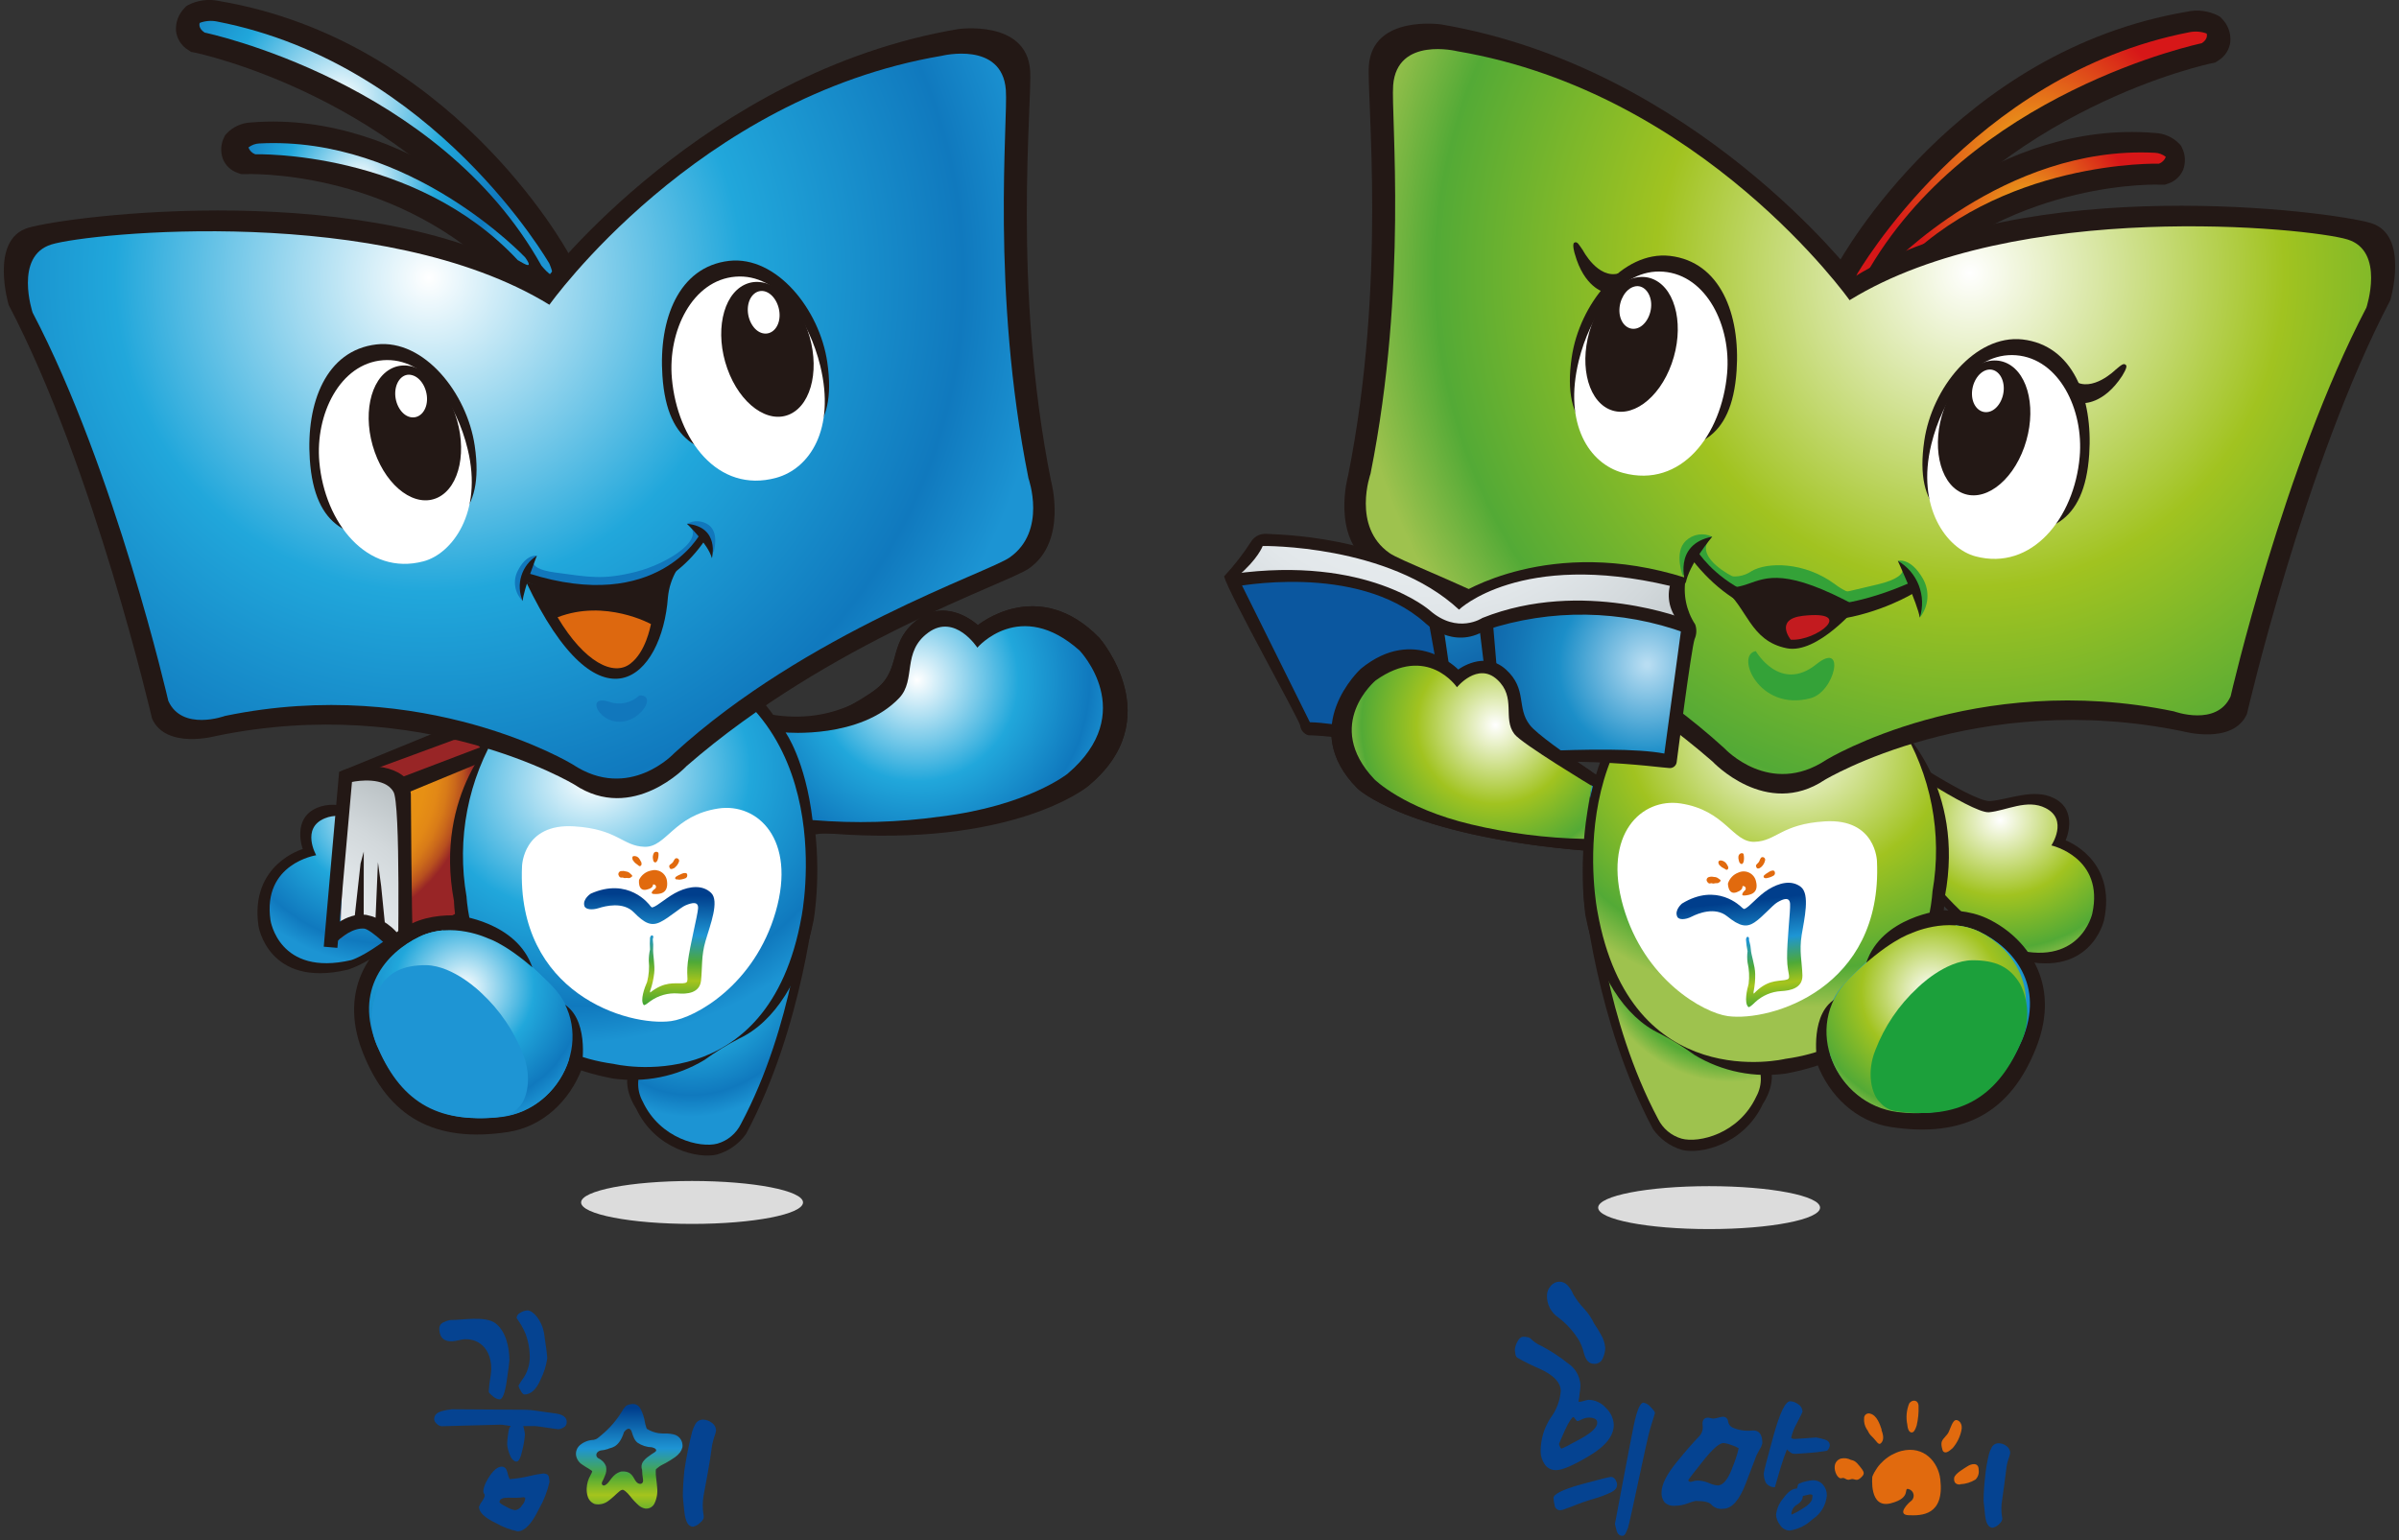 <svg width="352" height="226" viewBox="0 0 352 226" fill="none" xmlns="http://www.w3.org/2000/svg">
<rect x="0" y="0" width="352" height="226" fill="#333333" stroke="none"/>
<g clip-path="url(#clip0_0_1)">
<path d="M73.435 111.32C73.435 111.32 58.585 120.05 55.835 119.61C53.085 119.17 49.605 117.25 46.545 118.53C42.745 120.12 44.425 124.59 44.425 124.59C44.425 124.59 36.615 126.81 37.925 135.88C37.925 135.88 39.335 145 50.925 142.32C50.925 142.32 59.585 140.32 75.165 120.69C75.155 120.69 80.605 112.05 73.435 111.32Z" fill="#231815"/>
<path d="M72.345 113.51C72.345 113.51 58.405 121.69 55.885 121.28C53.365 120.87 50.435 118.92 47.635 120.09C44.135 121.55 46.395 125.5 46.395 125.5C46.395 125.5 38.485 126.7 39.685 135.02C39.685 135.02 40.885 143.35 51.525 140.89C51.525 140.89 58.785 138.95 73.095 120.89C73.055 120.89 78.925 114.2 72.345 113.51Z" fill="url(#paint0_radial_0_1)"/>
<path d="M67.945 123.44L66.325 107.61L50.935 113.26L49.885 137.76L67.945 123.44Z" fill="url(#paint1_radial_0_1)"/>
<path d="M50.935 113.26C50.935 113.26 56.475 111.94 58.995 116.65L58.615 141.47C58.615 141.47 53.695 131.36 49.885 137.77L50.935 113.26Z" fill="url(#paint2_radial_0_1)"/>
<path d="M50.935 113.26L66.325 107.61C66.325 107.61 69.385 104.54 71.875 110.75L58.615 115.5C58.615 115.5 54.245 112.05 50.935 113.26Z" fill="url(#paint3_radial_0_1)"/>
<path d="M74.365 131.58L71.875 110.75L59.125 115.75L59.375 139.31L74.365 131.58Z" fill="url(#paint4_radial_0_1)"/>
<path d="M66.215 106.6H66.065L49.755 113.28L51.335 114.18C51.335 114.18 66.245 108.73 66.565 108.59C67.826 108.441 69.1 108.719 70.185 109.38C70.388 109.558 70.554 109.776 70.671 110.02C70.787 110.264 70.854 110.53 70.865 110.8L73.055 132.25L75.055 132.15L72.855 110.7C72.83 110.15 72.692 109.612 72.449 109.118C72.207 108.624 71.865 108.186 71.445 107.83C69.585 106.25 66.555 106.56 66.215 106.6Z" fill="#231815"/>
<path d="M57.465 114.61L58.995 116.65L72.645 111.01L71.835 109.14L57.465 114.61Z" fill="#231815"/>
<path d="M48.055 136.68L49.525 138.09C50.085 137.51 51.875 136.09 53.465 136.27C54.415 136.41 57.825 139.5 58.525 140.84L59.035 137.91C58.448 136.973 57.676 136.165 56.767 135.535C55.857 134.906 54.829 134.469 53.745 134.25C50.745 133.84 48.125 136.57 48.055 136.68Z" fill="#231815"/>
<path d="M50.295 113.05L49.755 113.3L47.505 138.92L49.505 139.09C49.505 139.09 51.505 116.03 51.645 114.75C52.505 114.56 56.435 113.98 57.695 116.14C58.835 117.45 58.375 142.02 58.375 142.02L75.055 132.36L73.725 130.82C62.265 136.14 62.415 136.36 60.565 137.96C60.395 134.48 60.285 116.52 60.285 116.52L60.035 114.74C57.595 111.56 51.845 112.35 50.295 113.05Z" fill="#231815"/>
<path d="M51.985 135.02L53.365 135.16L53.375 124.97L52.905 126.71L51.985 135.02Z" fill="#231815"/>
<path d="M55.455 126.53L55.075 135.42H56.465L55.925 130.01L55.455 126.53Z" fill="#231815"/>
<path d="M277.055 39.16C277.055 39.16 293.725 20.53 316.055 22.41C316.641 22.438 317.204 22.647 317.665 23.01C317.665 23.01 318.105 23.92 317.315 24.22C317.315 24.22 295.485 23.02 278.125 39.53C278.055 39.53 275.415 41.39 277.055 39.16Z" fill="#231815"/>
<path d="M274.855 37.23L274.755 37.35L274.655 37.48C272.965 39.85 273.655 41.38 274.475 42.24C275.765 43.55 277.525 43.43 279.725 41.9L279.915 41.78L280.075 41.62C296.265 26.22 316.915 27.09 317.075 27.1H317.675L318.235 26.9C318.705 26.731 319.134 26.466 319.496 26.122C319.857 25.777 320.143 25.361 320.335 24.9C320.524 24.389 320.607 23.844 320.582 23.3C320.556 22.755 320.421 22.221 320.185 21.73L320.025 21.4L319.785 21.12C318.833 20.134 317.535 19.556 316.165 19.51C292.755 17.56 275.575 36.43 274.855 37.23Z" fill="#231815"/>
<path d="M320.875 1.72C287.115 7.46 270.295 37.6 269.595 38.88L269.515 39.02L269.455 39.18C268.455 41.57 268.785 43.27 270.325 44.24C272.765 45.79 275.075 43.24 275.955 42.32L276.105 42.15L276.235 41.96C293.615 15.7 324.235 9.35 324.495 9.29L325.035 9.18L325.505 8.87C325.988 8.574 326.396 8.171 326.699 7.692C327.003 7.214 327.193 6.673 327.255 6.11C327.303 5.492 327.217 4.871 327.003 4.29C326.789 3.708 326.452 3.18 326.015 2.74L325.765 2.48L325.465 2.3C324.049 1.579 322.426 1.373 320.875 1.72Z" fill="#231815"/>
<path d="M272.465 40.26C272.465 40.26 289.285 10.93 321.235 4.73C322.083 4.554 322.963 4.62 323.775 4.92C323.775 4.92 324.085 5.68 323.065 6.34C323.065 6.34 288.775 13.47 273.655 40.53C273.655 40.53 271.055 43.73 272.465 40.26Z" fill="url(#paint5_radial_0_1)"/>
<path d="M277.175 39.17C277.175 39.17 294.035 21.28 316.175 22.42C316.762 22.443 317.326 22.653 317.785 23.02C317.699 23.248 317.565 23.455 317.392 23.628C317.22 23.8 317.013 23.934 316.785 24.02C316.785 24.02 293.355 23.34 278.255 39.56C278.255 39.54 275.585 41.4 277.175 39.17Z" fill="url(#paint6_radial_0_1)"/>
<path d="M77.245 38.57C77.245 38.57 59.415 18.97 37.055 20.85C36.473 20.873 35.913 21.079 35.455 21.44C35.455 21.44 35.005 22.36 35.805 22.66C35.805 22.66 57.635 21.45 74.995 37.97C75.055 37.97 78.835 40.8 77.245 38.57Z" fill="#231815"/>
<path d="M36.825 17.97C35.475 18.026 34.198 18.603 33.265 19.58L33.025 19.85L32.865 20.18C32.625 20.67 32.488 21.204 32.462 21.75C32.436 22.295 32.522 22.839 32.715 23.35C32.904 23.812 33.19 24.23 33.551 24.574C33.913 24.919 34.344 25.183 34.815 25.35L35.375 25.55H35.965C36.175 25.55 56.815 24.66 72.965 40.07L73.095 40.2L73.235 40.3C74.945 41.57 77.535 43.48 79.575 41.46C80.145 40.9 81.285 39.34 79.575 36.9L79.475 36.76L79.355 36.64C78.615 35.78 60.325 16.05 36.825 17.97Z" fill="#231815"/>
<path d="M27.625 0.73L27.315 0.92L27.075 1.18C26.637 1.619 26.299 2.147 26.083 2.729C25.867 3.31 25.779 3.931 25.825 4.55C25.891 5.112 26.082 5.652 26.385 6.129C26.688 6.607 27.095 7.011 27.575 7.31L28.045 7.62L28.595 7.72C28.895 7.79 59.475 14.14 76.855 40.39L76.975 40.59L77.135 40.76C78.005 41.7 80.325 44.22 82.765 42.68C84.305 41.68 84.595 40.01 83.635 37.62L83.575 37.46L83.495 37.31C82.795 36.03 65.975 5.9 32.165 0.15C30.63 -0.184 29.027 0.021 27.625 0.73Z" fill="#231815"/>
<path d="M80.615 38.7C80.615 38.7 63.805 9.36 31.855 3.16C31.003 2.984 30.119 3.053 29.305 3.36C29.305 3.36 28.995 4.11 30.025 4.78C30.025 4.78 64.315 11.91 79.435 38.97C79.435 38.97 82.055 42.17 80.615 38.7Z" fill="url(#paint7_radial_0_1)"/>
<path d="M77.055 37.77C77.055 37.77 60.235 19.89 38.055 21.05C37.473 21.073 36.913 21.279 36.455 21.64C36.538 21.87 36.67 22.079 36.843 22.252C37.016 22.425 37.225 22.557 37.455 22.64C37.455 22.64 60.875 21.96 75.985 38.19C76.055 38.15 78.695 40.05 77.055 37.77Z" fill="url(#paint8_radial_0_1)"/>
<path d="M238.645 118.25C238.645 118.25 223.975 110.04 222.205 107.72C220.435 105.4 222.535 102.34 219.675 99.72C216.815 97.1 213.775 100.85 213.775 100.85C213.775 100.85 209.455 94.44 201.845 99.85C201.845 99.85 194.085 106.31 201.645 114.34C201.645 114.34 207.065 119.68 231.745 122.76C231.745 122.78 241.145 124.39 238.645 118.25Z" fill="url(#paint9_radial_0_1)"/>
<path d="M241.245 118.23C241.245 118.23 226.425 108.95 224.465 106.39C222.505 103.83 224.135 101.14 220.965 98.25C217.795 95.36 213.965 98.25 213.965 98.25C213.965 98.25 207.585 91.64 199.655 98.15C199.655 98.15 190.285 106.77 199.185 115.71C199.185 115.71 206.365 122.65 232.755 124.84C232.795 124.82 244.055 125.05 241.245 118.23Z" fill="#231815"/>
<path d="M275.055 108.05C275.055 108.05 289.255 117.8 292.055 117.55C294.855 117.3 298.425 115.64 301.385 117.13C305.065 118.98 303.085 123.32 303.085 123.32C303.085 123.32 310.655 126.05 308.715 135.05C308.715 135.05 306.715 144.05 295.315 140.57C295.315 140.57 286.805 138 272.645 117.3C272.645 117.25 267.815 108.26 275.055 108.05Z" fill="#231815"/>
<path d="M238.645 118.25C238.645 118.25 223.975 110.04 222.205 107.72C220.435 105.4 222.535 102.34 219.675 99.72C216.815 97.1 213.775 100.85 213.775 100.85C213.775 100.85 209.455 94.44 201.845 99.85C201.845 99.85 194.085 106.31 201.645 114.34C201.645 114.34 207.065 119.68 231.745 122.76C231.745 122.78 241.145 124.39 238.645 118.25Z" fill="url(#paint10_radial_0_1)"/>
<path d="M275.955 110.28C275.955 110.28 289.285 119.41 291.835 119.19C294.385 118.97 297.435 117.19 300.145 118.58C303.525 120.28 300.995 124.06 300.995 124.06C300.995 124.06 308.805 125.81 306.995 134.06C306.995 134.06 305.205 142.28 294.775 139.06C294.775 139.06 287.665 136.61 274.655 117.6C274.685 117.59 269.335 110.51 275.955 110.28Z" fill="url(#paint11_radial_0_1)"/>
<path d="M238.645 118.25C238.645 118.25 223.975 110.04 222.205 107.72C220.435 105.4 222.535 102.34 219.675 99.72C216.815 97.1 213.775 100.85 213.775 100.85C213.775 100.85 209.455 94.44 201.845 99.85C201.845 99.85 194.085 106.31 201.645 114.34C201.645 114.34 207.065 119.68 231.745 122.76C231.745 122.78 241.145 124.39 238.645 118.25Z" fill="url(#paint12_radial_0_1)"/>
<path d="M232.385 130.94C232.385 130.94 234.095 149.86 242.535 165.67C243.55 167.132 245.031 168.207 246.735 168.72C249.455 169.46 255.885 167.97 258.665 161.98C258.665 161.98 261.235 158.37 259.195 155.4C259.195 155.4 252.965 147.27 249.195 143.88C249.155 143.88 244.695 134.58 232.385 130.94Z" fill="#231815"/>
<path d="M234.155 132.65C234.155 132.65 235.545 149.65 243.285 164.2C243.627 164.897 244.112 165.514 244.708 166.012C245.304 166.51 245.998 166.877 246.745 167.09C249.245 167.77 255.135 166.41 257.695 160.91C258.166 160.057 258.396 159.091 258.36 158.117C258.325 157.143 258.026 156.197 257.495 155.38C257.495 155.38 251.775 147.92 248.285 144.82C248.285 144.82 245.445 135.99 234.155 132.65Z" fill="url(#paint13_radial_0_1)"/>
<path d="M278.755 106.74C278.755 106.74 288.385 115.54 285.375 131.52C285.375 131.52 285.215 153.17 262.145 157.52C257.464 158.213 252.687 157.255 248.635 154.81C247.02 153.637 245.318 152.587 243.545 151.67C238.385 149.26 234.375 143 232.635 134.39C232.635 134.39 227.495 101.6 253.635 93.53C253.675 93.5 270.055 95.51 278.755 106.74Z" fill="#231815"/>
<path d="M277.945 122.16C277.945 122.16 277.235 116.27 269.215 116.78C262.415 117.2 263.085 119.42 259.655 119.54C256.225 119.66 253.855 114.54 246.865 113.54C240.795 112.62 234.645 118.29 237.925 129.65C241.205 141.01 250.385 146.19 254.245 146.71C260.935 147.56 278.055 141.86 277.945 122.16Z" fill="white"/>
<path d="M279.795 134.45C279.795 134.45 286.325 132.33 291.555 134.77C297.195 137.42 302.555 144.08 298.785 153.68C295.015 163.28 288.185 167 277.485 165.39C267.075 163.82 261.805 149.77 268.855 142.5C275.555 135.59 279.795 134.45 279.795 134.45Z" fill="#231815"/>
<path d="M257.275 156.52C257.275 156.52 236.385 153.68 232.835 134.95C230.425 122.25 237.595 126.01 237.595 126.01C237.595 126.01 263.055 152.05 257.275 156.52Z" fill="#231815"/>
<path d="M278.795 106.31C283.342 113.624 285.033 122.357 283.545 130.84C283.545 130.84 282.545 152.57 261.955 155.38C261.955 155.38 239.215 160.89 234.395 133.78C234.395 133.78 228.265 103.52 254.045 95.62C254.055 95.62 270.685 95.82 278.795 106.31Z" fill="url(#paint14_radial_0_1)"/>
<path d="M275.405 126.4C275.405 126.4 275.285 120.06 267.745 120.53C261.345 120.93 260.665 123.42 257.445 123.53C254.225 123.64 253.175 118.9 246.595 117.9C240.885 117.04 235.105 122.38 238.185 133.06C241.265 143.74 249.915 148.62 253.535 149.11C259.835 149.95 276.245 145.05 275.405 126.4Z" fill="white"/>
<path d="M280.225 136.44C280.225 136.44 285.895 134.59 290.435 136.72C295.345 139.02 300.155 144.57 296.655 152.67C293.155 160.77 287.245 164.34 278.195 163.05C269.145 161.76 264.655 150.49 270.785 144.17C276.605 138.16 280.225 136.44 280.225 136.44Z" fill="url(#paint15_radial_0_1)"/>
<path d="M284.905 133.6C284.905 133.6 276.105 134.48 273.835 141.28C273.835 141.28 283.065 136.72 285.475 136.58C287.885 136.44 287.605 133.32 284.905 133.6Z" fill="#231815"/>
<path d="M266.615 155.58C266.615 155.58 265.435 148.41 269.675 146.38C268.913 149.209 268.504 152.121 268.455 155.05C268.455 155.05 267.885 157.14 266.615 155.58Z" fill="#231815"/>
<path d="M280.345 136.99C280.345 136.99 285.715 134.41 290.435 136.72C295.155 139.03 299.435 144.78 296.065 152.53C292.695 160.28 287.065 164.25 278.425 163.18C269.425 162.08 264.245 150.7 271.245 143.69C276.895 138.05 280.345 136.99 280.345 136.99Z" fill="url(#paint16_radial_0_1)"/>
<path d="M278.195 163.05C277.305 162.94 276.488 162.502 275.905 161.82C274.555 160.62 273.855 157.32 275.175 154.08C276.504 150.61 278.615 147.492 281.345 144.97C281.345 144.97 285.345 140.92 289.445 140.91C292.765 140.91 294.905 141.83 296.445 144.45C297.108 145.808 297.453 147.299 297.453 148.81C297.453 150.321 297.108 151.812 296.445 153.17C292.915 161.27 287.245 164.34 278.195 163.05Z" fill="#1CA03B"/>
<path d="M350.725 44.05C350.725 44.05 353.595 34.45 347.865 32.73C342.135 31.01 297.335 25.12 272.145 40.58C272.145 40.58 248.655 9.9 211.435 3.58C211.435 3.58 201.435 2.14 200.855 9.58C200.495 14.18 203.525 41.21 197.795 69.83C197.795 69.83 195.295 78.73 201.025 82.74C204.165 84.94 230.215 93.43 251.265 111.74C251.265 111.74 259.135 120.18 267.725 114.45C267.725 114.45 289.995 101.03 320.345 107.33C320.345 107.33 327.645 109.33 329.685 104.78C329.685 104.79 338.135 68.05 350.725 44.05Z" fill="#231815"/>
<path d="M347.215 45.14C347.215 45.14 349.985 36.84 344.445 35.14C338.905 33.44 295.745 29.05 271.385 44.05C271.385 44.05 249.805 13.61 213.825 7.52C213.825 7.52 204.965 5.31 204.415 12.52C204.075 16.97 206.625 41.86 201.095 69.52C201.095 69.52 198.325 77.27 203.865 81.15C206.865 83.28 233.675 92.15 253.045 109.83C253.045 109.83 259.685 117.02 267.985 111.49C267.985 111.49 289.655 98.3 318.985 104.39C318.985 104.39 325.265 106.69 327.295 102.18C327.295 102.15 335.055 68.39 347.215 45.14Z" fill="url(#paint17_radial_0_1)"/>
<path d="M282.345 64.68C280.835 74.99 285.825 77.57 293.085 78.12C300.345 78.67 305.845 77.05 306.545 66.67C307.105 58.4 304.165 50.67 296.755 49.81C289.805 49.05 283.475 56.93 282.345 64.68Z" fill="#231815"/>
<path d="M283.375 65.21C281.115 74.5 285.685 80.54 289.865 81.64C298.115 83.83 304.355 76.03 305.145 67.05C305.765 60.12 302.145 52.63 295.815 52.13C289.485 51.63 284.985 58.59 283.375 65.21Z" fill="white"/>
<path d="M285.245 59.99C283.375 65.23 284.515 70.73 287.755 72.28C290.995 73.83 295.155 70.85 297.015 65.61C298.875 60.37 297.735 54.87 294.495 53.31C291.255 51.75 287.055 54.75 285.245 59.99Z" fill="#231815"/>
<path d="M291.545 54.28C290.255 54.61 289.275 56.28 289.345 57.95C289.415 59.62 290.535 60.74 291.835 60.43C293.135 60.12 294.095 58.43 294.005 56.77C293.915 55.11 292.825 53.96 291.545 54.28Z" fill="white"/>
<path d="M230.615 52.43C229.105 62.73 234.095 65.32 241.355 65.86C248.615 66.4 254.105 64.79 254.805 54.41C255.375 46.14 252.435 38.41 245.025 37.55C238.055 36.77 231.745 44.68 230.615 52.43Z" fill="#231815"/>
<path d="M231.645 52.95C229.385 62.24 233.185 68.04 238.125 69.39C246.705 71.72 252.625 63.78 253.415 54.79C254.035 47.86 250.415 40.38 244.075 39.87C237.735 39.36 233.255 46.33 231.645 52.95Z" fill="white"/>
<path d="M233.515 47.73C231.645 52.97 232.785 58.48 236.025 60.02C239.265 61.56 243.425 58.59 245.285 53.35C247.145 48.11 246.005 42.61 242.755 41.05C239.505 39.49 235.365 42.49 233.515 47.73Z" fill="#231815"/>
<path d="M239.805 42.05C238.525 42.38 237.545 44.05 237.615 45.72C237.685 47.39 238.805 48.51 240.095 48.2C241.385 47.89 242.355 46.2 242.275 44.54C242.195 42.88 241.055 41.7 239.805 42.05Z" fill="white"/>
<path d="M247.355 84.8C246.918 87.173 247.412 89.622 248.735 91.64C248.981 92.338 248.949 93.105 248.645 93.78C248.165 95.15 246.015 111.84 246.015 111.84C245.998 111.972 245.955 112.099 245.888 112.214C245.821 112.329 245.732 112.429 245.626 112.509C245.519 112.589 245.398 112.648 245.269 112.68C245.141 112.713 245.006 112.72 244.875 112.7C243.875 112.7 227.365 110.21 213.435 113.38C213.435 113.38 208.435 114.12 205.435 112.53C205.435 112.53 203.925 108.28 191.935 107.89C191.626 107.789 191.353 107.601 191.147 107.35C190.941 107.098 190.812 106.793 190.775 106.47C190.565 105.47 180.325 87.19 179.605 84.58C181.115 82.961 182.474 81.207 183.665 79.34C183.906 79.004 184.23 78.736 184.605 78.561C184.979 78.386 185.393 78.31 185.805 78.34C187.215 78.46 203.055 78.44 214.095 87.22C214.105 87.24 227.345 78.45 247.355 84.8Z" fill="#231815"/>
<path d="M181.575 84.58C184.575 82.06 185.275 80.12 185.275 80.12C185.275 80.12 203.755 79.85 214.075 89.46C214.075 89.46 223.075 80.76 245.015 85.97C244.769 86.99 244.801 88.057 245.109 89.06C245.417 90.062 245.989 90.964 246.765 91.67L211.995 94.05L181.575 84.58Z" fill="url(#paint18_radial_0_1)"/>
<path d="M246.765 91.67C246.765 91.67 230.465 86.4 218.045 90.74L213.205 111.05C213.205 111.05 236.325 109.05 244.205 110.58L246.765 91.67Z" fill="url(#paint19_radial_0_1)"/>
<path d="M181.575 84.58C181.575 84.58 198.575 83.36 209.795 90.27L213.585 110.9C213.585 110.9 200.205 106.21 192.195 105.98L181.575 84.58Z" fill="url(#paint20_radial_0_1)"/>
<path d="M213.205 111.05C214.296 111.488 215.451 111.748 216.625 111.82C217.737 111.924 218.859 111.774 219.905 111.38L218.055 90.76C217.447 91.29 216.736 91.689 215.967 91.93C215.197 92.171 214.386 92.249 213.585 92.16C212.128 92.042 210.774 91.364 209.805 90.27L213.205 111.05Z" fill="url(#paint21_radial_0_1)"/>
<path d="M247.505 90.93C247.505 90.93 232.205 84.8 217.505 90.68C217.505 90.68 213.875 93.14 209.785 89.57C209.785 89.57 200.655 81.46 180.915 84.21V86.14C180.915 86.14 199.015 82.46 209.055 91.36C209.055 91.36 213.125 95.47 217.975 92.47C227.547 89.288 237.915 89.446 247.385 92.92L247.505 90.93Z" fill="#231815"/>
<path d="M222.205 107.72C220.435 105.4 222.535 102.34 219.675 99.72C216.815 97.1 213.775 100.85 213.775 100.85C213.775 100.85 209.455 94.44 201.845 99.85C201.845 99.85 194.085 106.31 201.645 114.34C201.645 114.34 207.065 119.68 231.745 122.76C231.745 122.78 223.975 110.05 222.205 107.72Z" fill="url(#paint22_radial_0_1)"/>
<path d="M233.585 113.27C229.635 110.63 225.445 107.67 224.465 106.39C222.465 103.82 224.135 101.14 220.965 98.25C217.795 95.36 213.965 98.25 213.965 98.25C213.965 98.25 207.585 91.64 199.655 98.15C199.655 98.15 190.285 106.77 199.185 115.71C199.185 115.71 205.595 121.91 228.555 124.44C229.895 124.58 231.295 124.72 232.755 124.84" fill="#231815"/>
<path d="M232.935 118.96C233.315 116.55 233.585 115.34 233.585 115.34C233.585 115.34 223.285 109.14 222.205 107.72C220.435 105.4 222.535 102.34 219.675 99.72C216.815 97.1 213.775 100.85 213.775 100.85C213.775 100.85 209.455 94.44 201.845 99.85C201.845 99.85 194.085 106.31 201.645 114.34C201.645 114.34 205.855 118.6 215.875 120.98C221.3 122.274 226.848 122.985 232.425 123.1C232.425 123.1 232.545 121.38 232.935 118.96Z" fill="url(#paint23_radial_0_1)"/>
<path d="M219.645 98.37L217.785 97.96L217.065 92.06L219.095 91.89L219.645 98.37Z" fill="#231815"/>
<path d="M212.725 98.42L210.775 97.57L209.645 91.32L211.655 91.03L212.725 98.42Z" fill="#231815"/>
<path d="M230.975 35.62C231.425 35.35 231.655 35.88 232.255 36.73C232.255 36.73 234.455 40.97 237.515 40.12C237.515 40.12 235.985 42.67 235.305 42.84C235.305 42.84 232.425 42.16 231.065 37.24C231.055 37.24 230.645 35.84 230.975 35.62Z" fill="#231815"/>
<path d="M311.955 53.59C311.615 53.19 311.225 53.59 310.405 54.26C310.405 54.26 307.015 57.63 304.355 55.89C304.355 55.89 305.035 58.78 305.635 59.15C305.635 59.15 308.635 59.38 311.385 55.15C311.385 55.1 312.215 53.9 311.955 53.59Z" fill="#231815"/>
<path d="M253.055 84.35C253.709 84.577 254.408 84.647 255.095 84.553C255.781 84.459 256.436 84.205 257.005 83.81C259.265 82.47 264.735 82.38 269.265 85.75C273.795 89.12 275.485 85.88 276.265 85.84L267.935 90.55C267.935 90.55 250.875 87.45 253.055 84.35Z" fill="#34A238"/>
<path d="M257.625 95.55C257.625 95.55 261.195 101.75 266.515 97.47C270.895 93.94 269.235 101.57 265.615 102.47C258.055 104.46 254.565 96.05 257.625 95.55Z" fill="#34A238"/>
<path d="M281.685 90.63C282.332 89.829 282.721 88.85 282.8 87.823C282.878 86.797 282.643 85.77 282.125 84.88C280.305 81.73 278.465 82.3 278.465 82.3C278.465 82.3 281.465 84.36 275.465 85.77C269.465 87.18 267.095 88 261.115 86.98C255.135 85.96 247.675 81.72 251.225 78.75C250.592 78.445 249.881 78.341 249.188 78.451C248.494 78.562 247.851 78.883 247.345 79.37C245.555 81.09 246.935 84.57 246.935 84.57L249.035 80.87C249.035 80.87 251.115 87.31 260.385 89.29C269.655 91.27 279.945 86.54 279.945 86.54C279.945 86.54 281.945 86.77 281.685 90.63Z" fill="#34A238"/>
<path d="M278.465 82.3C278.465 82.3 281.375 88.63 281.685 90.63C282.179 89.082 282.129 87.413 281.543 85.897C280.958 84.382 279.871 83.113 278.465 82.3Z" fill="#231815"/>
<path d="M251.235 78.75C251.235 78.75 247.745 82.91 247.335 85.65C247.335 85.65 245.345 79.91 251.235 78.75Z" fill="#231815"/>
<path d="M249.055 80.87C249.055 80.87 257.875 95.34 280.195 85.53L280.815 87.02C280.815 87.02 261.435 99.02 248.285 82.13L249.055 80.87Z" fill="#231815"/>
<path d="M252.815 86.3C254.076 86.319 255.331 86.105 256.515 85.67C259.205 84.75 262.035 83.3 272.515 89.01C272.515 89.01 266.675 96.01 262.185 95.13C256.715 94.05 256.415 89.1 252.815 86.3Z" fill="#231815"/>
<path d="M262.755 93.87C262.755 93.87 260.295 90.87 264.505 90.37C272.425 89.48 266.485 94.13 262.755 93.87Z" fill="#C31B1F"/>
<path d="M246.795 132.59C246.795 132.59 245.655 133.53 246.095 134.51C246.325 135.03 247.315 134.97 248.215 134.51C249.115 134.05 251.625 133.01 253.425 134.46C255.225 135.91 256.225 136.15 257.425 135.36C258.625 134.57 260.055 132.84 260.785 132.41C261.695 131.87 262.585 131.58 262.655 132.63C262.725 133.68 262.185 138.04 262.215 140.63C262.245 143.22 263.045 143.63 261.875 143.82C260.705 144.01 259.215 143.82 257.325 145.82C257.274 145.681 257.274 145.529 257.325 145.39C257.483 144.583 257.553 143.762 257.535 142.94C257.535 141.77 256.935 140.13 256.895 139.31C256.855 138.49 256.595 138.12 256.635 137.79C256.675 137.46 256.255 137.24 256.185 137.87C256.223 138.448 256.3 139.022 256.415 139.59C256.342 140.134 256.342 140.686 256.415 141.23C256.653 142.259 256.707 143.322 256.575 144.37C256.335 145.19 255.885 147.17 256.525 147.76C256.525 147.76 256.575 148.01 257.525 147.07C258.563 146.095 259.913 145.518 261.335 145.44C262.625 145.37 264.525 145.05 264.465 143.1C264.405 141.15 263.975 139.56 264.355 137.21C264.735 134.86 265.615 131.21 264.225 130.14C262.835 129.07 261.025 129.57 259.485 130.51C257.945 131.45 256.735 133.08 255.955 133.39C255.955 133.39 255.825 133.39 255.605 133.19C255.385 132.99 251.925 129.45 246.795 132.59Z" fill="url(#paint24_linear_0_1)"/>
<path d="M253.535 129.66C253.535 129.66 253.535 131.4 254.815 130.93C256.095 130.46 255.415 129.93 255.815 130.03C255.881 130.035 255.944 130.058 255.998 130.096C256.052 130.135 256.094 130.188 256.12 130.249C256.146 130.31 256.155 130.377 256.145 130.442C256.135 130.508 256.107 130.569 256.065 130.62C255.895 130.75 255.235 131.49 255.995 131.41C256.755 131.33 258.145 131.15 257.635 129.25C257.566 128.987 257.439 128.743 257.265 128.535C257.091 128.327 256.873 128.159 256.626 128.045C256.38 127.93 256.112 127.871 255.84 127.872C255.568 127.873 255.3 127.934 255.055 128.05C254.695 128.183 254.37 128.397 254.106 128.677C253.842 128.956 253.647 129.293 253.535 129.66Z" fill="#E16A0E"/>
<path d="M255.545 126.79C255.675 126.79 255.765 126.67 255.845 126.42C255.911 126.09 255.911 125.75 255.845 125.42C255.845 125.12 255.365 125.13 255.175 125.42C254.985 125.71 255.075 126.07 255.175 126.42C255.275 126.77 255.545 126.79 255.545 126.79ZM258.485 127.17C258.738 126.923 258.912 126.606 258.985 126.26C259.004 126.195 259.005 126.126 258.988 126.06C258.971 125.994 258.936 125.935 258.888 125.887C258.84 125.839 258.78 125.804 258.715 125.787C258.649 125.77 258.58 125.771 258.515 125.79C258.315 125.84 258.205 126.23 258.115 126.42C258.025 126.61 257.775 126.76 257.675 126.94C257.575 127.12 257.795 127.4 257.795 127.4C258.055 127.55 258.305 127.33 258.485 127.17ZM252.165 128.93C251.976 128.768 251.734 128.683 251.485 128.69C251.255 128.632 251.015 128.632 250.785 128.69C250.681 128.706 250.587 128.758 250.517 128.837C250.448 128.915 250.408 129.015 250.405 129.12C250.405 129.36 250.695 129.73 250.945 129.63C251.195 129.53 251.275 129.73 251.565 129.63C251.855 129.53 251.975 129.71 252.265 129.47C252.555 129.23 252.535 129.17 252.165 128.93ZM253.435 126.93C253.351 126.751 253.224 126.596 253.065 126.479C252.906 126.362 252.721 126.287 252.525 126.26C252.105 126.26 252.135 126.54 252.135 126.54C252.137 126.637 252.161 126.731 252.204 126.818C252.248 126.904 252.309 126.98 252.385 127.04C252.535 127.13 252.475 127.19 252.825 127.36C253.175 127.53 253.315 127.75 253.495 127.57C253.675 127.39 253.585 127.18 253.435 126.94V126.93ZM259.255 128.85C259.609 128.791 259.948 128.665 260.255 128.48C260.332 128.425 260.389 128.347 260.418 128.256C260.446 128.166 260.445 128.069 260.415 127.98C260.345 127.59 259.845 127.77 259.635 127.9C259.425 128.03 258.765 128.4 258.765 128.61C258.765 128.82 258.955 128.91 259.255 128.86V128.85Z" fill="#E16A0E"/>
<path d="M110.055 113.25C110.055 113.25 129.445 105.06 131.975 102.41C134.505 99.76 132.315 95.67 136.235 92.82C140.155 89.97 143.425 95.04 143.425 95.04C143.425 95.04 149.685 87.67 158.425 95.46C158.425 95.46 167.195 104.58 156.675 113.53C156.675 113.53 149.175 119.42 118.025 119.84C117.985 119.84 106.055 120.54 110.055 113.25Z" fill="url(#paint25_radial_0_1)"/>
<path d="M106.795 112.86C106.795 112.86 126.535 103.36 129.325 100.44C132.115 97.52 130.465 93.96 134.805 90.8C139.145 87.64 143.485 91.74 143.485 91.74C143.485 91.74 152.345 84.4 161.305 93.6C161.305 93.6 171.765 105.6 159.455 115.51C159.455 115.51 149.555 123.17 116.455 122.23C116.405 122.23 102.415 120.91 106.795 112.86Z" fill="#231815"/>
<path d="M110.055 113.25C110.055 113.25 129.445 105.06 131.975 102.41C134.505 99.76 132.315 95.67 136.235 92.82C140.155 89.97 143.425 95.04 143.425 95.04C143.425 95.04 149.685 87.67 158.425 95.46C158.425 95.46 167.195 104.58 156.675 113.53C156.675 113.53 149.175 119.42 118.025 119.84C117.985 119.84 106.055 120.54 110.055 113.25Z" fill="url(#paint26_radial_0_1)"/>
<path d="M110.055 113.25C110.055 113.25 129.445 105.06 131.975 102.41C134.505 99.76 132.315 95.67 136.235 92.82C140.155 89.97 143.425 95.04 143.425 95.04C143.425 95.04 149.685 87.67 158.425 95.46C158.425 95.46 167.195 104.58 156.675 113.53C156.675 113.53 149.175 119.42 118.025 119.84C117.985 119.84 106.055 120.54 110.055 113.25Z" fill="url(#paint27_radial_0_1)"/>
<path d="M119.615 131.67C119.615 131.67 117.905 150.58 109.465 166.4C108.441 167.843 106.962 168.9 105.265 169.4C102.545 170.13 96.115 168.65 93.335 162.66C93.335 162.66 90.765 159.05 92.805 156.08C92.805 156.08 99.035 147.94 102.805 144.56C102.845 144.61 107.295 135.31 119.615 131.67Z" fill="#231815"/>
<path d="M117.845 133.38C117.845 133.38 116.455 150.43 108.715 164.93C108.373 165.627 107.888 166.244 107.292 166.742C106.696 167.24 106.002 167.607 105.255 167.82C102.755 168.49 96.865 167.13 94.305 161.64C93.834 160.787 93.604 159.821 93.639 158.847C93.675 157.873 93.974 156.927 94.505 156.11C94.505 156.11 100.225 148.65 103.715 145.54C103.715 145.54 106.555 136.72 117.845 133.38Z" fill="url(#paint28_radial_0_1)"/>
<path d="M73.235 107.47C73.235 107.47 63.615 116.27 66.615 132.25C66.615 132.25 66.785 153.89 89.855 158.25C94.536 158.943 99.313 157.985 103.365 155.54C104.98 154.367 106.682 153.317 108.455 152.4C113.615 149.99 117.625 143.73 119.365 135.12C119.365 135.12 125.315 102.93 98.365 94.26C98.325 94.23 81.925 96.24 73.235 107.47Z" fill="#231815"/>
<path d="M74.055 122.88C74.055 122.88 74.765 117 82.785 117.5C89.585 117.93 88.915 120.15 92.345 120.27C95.775 120.39 98.145 115.27 105.135 114.22C111.205 113.3 117.355 118.98 114.075 130.34C110.795 141.7 101.615 146.88 97.755 147.4C91.055 148.29 73.905 142.58 74.055 122.88Z" fill="white"/>
<path d="M72.195 135.17C72.195 135.17 65.675 133.05 60.445 135.5C54.805 138.15 49.445 144.81 53.215 154.4C56.985 163.99 63.815 167.73 74.515 166.12C84.925 164.55 90.195 150.5 83.145 143.23C76.445 136.32 72.195 135.17 72.195 135.17Z" fill="#231815"/>
<path d="M94.725 157.25C94.725 157.25 115.615 154.41 119.165 135.68C121.575 122.98 114.405 126.74 114.405 126.74C114.405 126.74 88.965 152.79 94.725 157.25Z" fill="#231815"/>
<path d="M73.205 107.05C68.658 114.364 66.966 123.097 68.455 131.58C68.455 131.58 69.455 153.31 90.045 156.12C90.045 156.12 112.785 161.63 117.605 134.52C117.605 134.52 123.735 104.26 97.955 96.36C97.955 96.35 81.315 96.55 73.205 107.05Z" fill="url(#paint29_radial_0_1)"/>
<path d="M76.595 127.13C76.595 127.13 76.715 120.78 84.255 121.26C90.645 121.66 91.325 124.15 94.555 124.26C97.785 124.37 98.825 119.64 105.405 118.64C111.115 117.78 116.895 123.11 113.815 133.8C110.735 144.49 102.055 149.35 98.465 149.84C92.165 150.68 75.755 145.81 76.595 127.13Z" fill="white"/>
<path d="M71.775 137.17C71.775 137.17 66.105 135.32 61.565 137.45C56.655 139.75 51.845 145.3 55.345 153.45C58.845 161.6 64.755 165.12 73.805 163.83C82.855 162.54 87.345 151.27 81.215 144.95C75.395 138.89 71.775 137.17 71.775 137.17Z" fill="url(#paint30_radial_0_1)"/>
<path d="M67.055 134.33C67.055 134.33 75.855 135.21 78.125 142.01C78.125 142.01 68.895 137.45 66.485 137.31C64.075 137.17 64.395 134.05 67.055 134.33Z" fill="#231815"/>
<path d="M85.385 156.31C85.385 156.31 86.565 149.14 82.325 147.11C83.084 149.926 83.493 152.824 83.545 155.74C83.545 155.74 84.115 157.87 85.385 156.31Z" fill="#231815"/>
<path d="M71.655 137.72C71.655 137.72 66.285 135.14 61.565 137.45C56.845 139.76 52.565 145.51 55.935 153.26C59.305 161.01 64.935 164.97 73.575 163.91C82.575 162.81 87.755 151.43 80.755 144.42C75.105 138.75 71.655 137.72 71.655 137.72Z" fill="url(#paint31_radial_0_1)"/>
<path d="M73.805 163.78C74.681 163.661 75.482 163.223 76.055 162.55C77.405 161.35 78.055 158.05 76.785 154.81C75.456 151.34 73.344 148.222 70.615 145.7C70.615 145.7 66.615 141.7 62.515 141.63C59.195 141.63 57.055 142.56 55.515 145.18C54.852 146.536 54.507 148.025 54.507 149.535C54.507 151.045 54.852 152.534 55.515 153.89C59.055 162.05 64.755 165.05 73.805 163.78Z" fill="#1E95D4"/>
<path d="M86.695 131.13C86.695 131.13 85.445 131.91 85.745 132.94C85.905 133.49 86.895 133.56 87.845 133.26C88.795 132.96 91.425 132.26 93.015 133.89C94.605 135.52 95.575 135.94 96.875 135.31C98.175 134.68 99.825 133.17 100.595 132.85C101.595 132.43 102.495 132.26 102.425 133.31C102.355 134.36 101.245 138.61 100.925 141.17C100.605 143.73 101.355 144.23 100.165 144.29C98.975 144.35 97.525 143.97 95.395 145.65C95.362 145.504 95.384 145.351 95.455 145.22C95.718 144.442 95.896 143.637 95.985 142.82C96.135 141.67 95.765 139.96 95.835 139.15C95.905 138.34 95.695 137.93 95.835 137.61C95.975 137.29 95.515 137.01 95.375 137.61C95.335 138.183 95.335 138.757 95.375 139.33C95.253 139.865 95.193 140.412 95.195 140.96C95.297 142.013 95.212 143.076 94.945 144.1C94.595 144.88 93.885 146.79 94.445 147.46C94.445 147.46 94.445 147.71 95.445 146.9C96.608 146.074 98.022 145.678 99.445 145.78C100.745 145.89 102.665 145.78 102.865 143.88C103.065 141.98 102.865 140.31 103.535 138.03C104.205 135.75 105.585 132.23 104.345 131.03C103.105 129.83 101.255 130.03 99.595 130.78C97.935 131.53 96.525 132.96 95.715 133.16C95.715 133.16 95.575 133.16 95.395 132.91C95.215 132.66 92.195 128.69 86.695 131.13Z" fill="url(#paint32_linear_0_1)"/>
<path d="M93.765 129.12C93.765 129.12 93.545 130.85 94.865 130.55C96.185 130.25 95.585 129.68 95.965 129.79C96.03 129.801 96.091 129.831 96.141 129.875C96.19 129.92 96.226 129.977 96.243 130.041C96.261 130.105 96.26 130.173 96.241 130.236C96.222 130.3 96.185 130.357 96.135 130.4C95.955 130.51 95.195 131.16 95.965 131.19C96.735 131.22 98.125 131.19 97.865 129.26C97.829 128.997 97.736 128.745 97.593 128.522C97.45 128.298 97.26 128.108 97.037 127.965C96.814 127.821 96.562 127.728 96.299 127.691C96.037 127.654 95.769 127.674 95.515 127.75C95.137 127.827 94.782 127.991 94.479 128.229C94.175 128.467 93.931 128.772 93.765 129.12Z" fill="#E16A0E"/>
<path d="M96.145 126.55C96.275 126.55 96.365 126.45 96.485 126.22C96.59 125.915 96.638 125.593 96.625 125.27C96.625 124.96 96.185 124.91 95.965 125.13C95.877 125.279 95.819 125.444 95.795 125.616C95.771 125.788 95.781 125.962 95.825 126.13C95.875 126.57 96.145 126.55 96.145 126.55ZM99.005 127.31C99.285 127.095 99.497 126.803 99.615 126.47C99.642 126.408 99.653 126.34 99.645 126.273C99.637 126.205 99.612 126.141 99.571 126.087C99.53 126.033 99.475 125.991 99.413 125.965C99.35 125.939 99.282 125.931 99.215 125.94C99.005 125.94 98.855 126.34 98.735 126.52C98.615 126.7 98.355 126.81 98.235 126.97C98.115 127.13 98.295 127.44 98.295 127.44C98.495 127.63 98.805 127.44 99.055 127.31H99.005ZM92.505 128.22C92.339 128.028 92.107 127.907 91.855 127.88C91.633 127.806 91.397 127.786 91.165 127.82C91.06 127.823 90.96 127.863 90.882 127.933C90.803 128.002 90.751 128.097 90.735 128.2C90.685 128.44 90.935 128.84 91.205 128.78C91.475 128.72 91.505 128.91 91.825 128.84C92.145 128.77 92.205 128.97 92.535 128.77C92.865 128.57 92.835 128.5 92.505 128.22ZM94.025 126.41C93.905 126.15 93.695 125.7 93.215 125.63C92.735 125.56 92.785 125.85 92.785 125.85C92.776 125.947 92.789 126.044 92.822 126.136C92.854 126.227 92.907 126.311 92.975 126.38C93.115 126.49 93.035 126.54 93.365 126.76C93.695 126.98 93.805 127.21 94.005 127.05C94.205 126.89 94.145 126.67 94.055 126.41H94.025ZM99.545 129.09C99.913 129.082 100.276 129.004 100.615 128.86C100.698 128.813 100.763 128.742 100.803 128.656C100.842 128.569 100.854 128.473 100.835 128.38C100.835 127.99 100.295 128.1 100.075 128.2C99.855 128.3 99.145 128.58 99.075 128.79C99.005 129 99.235 129.1 99.545 129.05V129.09Z" fill="#E16A0E"/>
<path d="M1.275 44.75C1.275 44.75 -1.595 35.15 4.135 33.43C9.865 31.71 54.665 25.81 79.855 41.27C79.855 41.27 103.345 10.59 140.565 4.27C140.565 4.27 150.565 2.82 151.145 10.27C151.505 14.87 148.475 41.89 154.205 70.52C154.205 70.52 156.705 79.42 150.975 83.42C147.835 85.63 121.785 94.12 100.735 112.42C100.735 112.42 92.865 120.86 84.275 115.13C84.275 115.13 62.005 101.71 31.655 108.01C31.655 108.01 24.355 110.01 22.315 105.46C22.315 105.52 13.865 68.8 1.275 44.75Z" fill="#231815"/>
<path d="M4.785 45.87C4.785 45.87 2.015 37.57 7.555 35.87C13.095 34.17 56.255 29.78 80.615 44.72C80.615 44.72 102.195 14.28 138.175 8.19C138.175 8.19 147.035 5.98 147.585 13.19C147.925 17.64 145.365 42.53 150.905 70.19C150.905 70.19 153.675 77.94 148.135 81.81C145.135 83.94 118.325 92.81 98.955 110.5C98.955 110.5 92.315 117.69 84.005 112.16C84.005 112.16 62.345 98.97 33.005 105.06C33.005 105.06 26.725 107.36 24.695 102.85C24.705 102.88 16.965 69.11 4.785 45.87Z" fill="url(#paint33_radial_0_1)"/>
<path d="M69.655 65.41C71.165 75.72 66.165 78.3 58.915 78.85C51.665 79.4 46.155 77.78 45.455 67.4C44.895 59.13 47.835 51.4 55.245 50.54C62.195 49.75 68.525 57.66 69.655 65.41Z" fill="#231815"/>
<path d="M68.625 65.93C70.885 75.22 66.315 81.27 62.135 82.37C53.885 84.56 47.645 76.76 46.855 67.78C46.235 60.84 49.855 53.36 56.185 52.86C62.515 52.36 67.055 59.32 68.625 65.93Z" fill="white"/>
<path d="M66.755 60.72C68.625 65.96 67.485 71.46 64.245 73.01C61.005 74.56 56.845 71.58 54.985 66.34C53.125 61.1 54.265 55.59 57.505 54.04C60.745 52.49 64.895 55.48 66.755 60.72Z" fill="#231815"/>
<path d="M60.455 55.05C61.745 55.38 62.725 57.05 62.655 58.72C62.585 60.39 61.465 61.51 60.165 61.2C58.865 60.89 57.905 59.2 57.995 57.53C58.085 55.86 59.175 54.69 60.455 55.05Z" fill="white"/>
<path d="M121.385 53.15C122.895 63.46 117.905 66.04 110.645 66.59C103.385 67.14 97.895 65.52 97.195 55.14C96.625 46.87 99.565 39.14 106.975 38.28C113.925 37.5 120.255 45.4 121.385 53.15Z" fill="#231815"/>
<path d="M120.355 53.68C122.615 62.97 118.815 68.77 113.875 70.12C105.295 72.45 99.375 64.5 98.585 55.52C97.965 48.58 101.585 41.1 107.925 40.6C114.265 40.1 118.745 47.05 120.355 53.68Z" fill="white"/>
<path d="M118.485 48.46C120.355 53.7 119.215 59.2 115.975 60.75C112.735 62.3 108.575 59.32 106.715 54.08C104.855 48.84 105.995 43.34 109.245 41.78C112.495 40.22 116.635 43.22 118.485 48.46Z" fill="#231815"/>
<path d="M112.195 42.75C113.475 43.08 114.455 44.75 114.385 46.42C114.315 48.09 113.195 49.21 111.895 48.9C110.595 48.59 109.645 46.9 109.725 45.24C109.805 43.58 110.905 42.43 112.195 42.75Z" fill="white"/>
<path d="M93.825 102.05C93.237 102.6 92.509 102.978 91.72 103.142C90.932 103.306 90.114 103.25 89.355 102.98C86.555 102.11 87.305 104.56 89.165 105.5C93.055 107.45 96.875 101.93 93.825 102.05Z" fill="#1177BC"/>
<path d="M76.695 88.2C76.12 87.638 75.738 86.909 75.605 86.116C75.472 85.323 75.595 84.509 75.955 83.79C77.235 81.23 78.775 81.54 78.775 81.54C78.775 81.54 76.485 83.34 81.455 84.01C86.425 84.68 88.455 85.13 93.265 83.92C98.075 82.71 103.905 78.92 100.795 76.86C101.295 76.583 101.864 76.455 102.434 76.49C103.005 76.526 103.553 76.723 104.015 77.06C105.595 78.26 104.695 81.06 104.695 81.06L102.695 78.35C102.695 78.35 101.425 83.47 93.975 85.66C86.525 87.85 77.805 84.92 77.805 84.92C77.805 84.92 76.225 85.24 76.695 88.2Z" fill="#1177BC"/>
<path d="M78.775 81.54C78.775 81.54 76.775 86.63 76.695 88.2C76.187 87.025 76.118 85.706 76.5 84.484C76.882 83.262 77.689 82.218 78.775 81.54Z" fill="#231815"/>
<path d="M100.795 76.86C100.795 76.86 103.925 79.86 104.455 81.91C104.455 81.91 105.695 77.33 100.795 76.86Z" fill="#231815"/>
<path d="M102.735 78.34C102.735 78.34 96.485 90.14 77.585 84.15L77.175 85.35C77.175 85.35 93.835 93.27 103.445 79.26L102.735 78.34Z" fill="#231815"/>
<path d="M101.925 80.74C100.826 81.548 99.909 82.579 99.234 83.764C98.559 84.949 98.14 86.263 98.005 87.62C97.145 99.48 88.005 108.19 77.175 85.35C77.175 85.35 93.055 91.24 101.925 80.74Z" fill="#231815"/>
<path d="M81.815 90.58C88.815 87.87 95.515 91.58 95.515 91.58C95.415 91.97 94.755 95.65 92.515 97.37C90.055 99.32 85.755 97.2 81.815 90.58Z" fill="#DD680F"/>
<path d="M131.955 102.41C134.475 99.77 132.295 95.67 136.215 92.82C140.135 89.97 143.405 95.04 143.405 95.04C143.405 95.04 149.665 87.67 158.405 95.46C158.405 95.46 167.175 104.58 156.655 113.53C156.655 113.53 149.155 119.42 118.005 119.84C117.985 119.84 129.425 105.05 131.955 102.41Z" fill="url(#paint34_radial_0_1)"/>
<path d="M116.535 113.59C115.628 110.388 114.162 107.371 112.205 104.68C121.885 106.68 127.935 101.9 129.325 100.44C132.115 97.52 130.465 93.96 134.805 90.8C139.145 87.64 143.485 91.74 143.485 91.74C143.485 91.74 152.345 84.4 161.305 93.6C161.305 93.6 171.765 105.6 159.455 115.51C159.455 115.51 148.615 124.41 121.695 122.31C120.005 122.18 120.145 122.56 118.315 122.51C117.907 119.503 117.312 116.524 116.535 113.59Z" fill="#231815"/>
<path d="M115.265 107.48C115.265 107.48 126.205 108.48 131.955 102.41C134.455 99.75 132.295 95.67 136.215 92.82C140.135 89.97 143.405 95.04 143.405 95.04C143.405 95.04 149.665 87.67 158.405 95.46C158.405 95.46 167.175 104.58 156.655 113.53C156.655 113.53 150.815 118.25 138.015 119.82C131.79 120.691 125.488 120.866 119.225 120.34C118.185 111.56 115.265 107.48 115.265 107.48Z" fill="url(#paint35_radial_0_1)"/>
<path d="M117.825 176.45C117.825 178.19 110.535 179.6 101.545 179.6C92.555 179.6 85.265 178.19 85.265 176.45C85.265 174.71 92.555 173.3 101.545 173.3C110.535 173.3 117.825 174.71 117.825 176.45Z" fill="#DCDCDC"/>
<path d="M267.055 177.21C267.055 178.95 259.765 180.36 250.775 180.36C241.785 180.36 234.495 178.95 234.495 177.21C234.495 175.47 241.785 174.06 250.775 174.06C259.765 174.06 267.055 175.47 267.055 177.21Z" fill="#DCDCDC"/>
<path d="M234.875 195.8C235.26 196.419 235.486 197.123 235.535 197.85C235.509 198.348 235.39 198.836 235.185 199.29C235.088 199.554 234.907 199.778 234.671 199.93C234.434 200.081 234.155 200.152 233.875 200.13C233.185 200.13 232.705 199.64 232.425 198.64C232.274 197.993 232.042 197.369 231.735 196.78C230.939 195.44 229.889 194.268 228.645 193.33C228.108 192.969 227.674 192.475 227.383 191.897C227.092 191.319 226.955 190.676 226.985 190.03C227.004 189.548 227.191 189.088 227.515 188.73C227.669 188.529 227.867 188.366 228.094 188.253C228.322 188.14 228.571 188.081 228.825 188.08C229.036 188.082 229.244 188.125 229.438 188.207C229.632 188.29 229.807 188.41 229.955 188.56C230.327 188.942 230.62 189.394 230.815 189.89C231.249 190.641 231.769 191.339 232.365 191.97C232.999 192.639 233.522 193.406 233.915 194.24C234.267 194.739 234.588 195.26 234.875 195.8ZM242.185 206.46C242.615 206.88 242.825 207.19 242.825 207.38C242.825 207.38 242.595 208.16 242.125 209.65C241.655 211.14 239.185 223.3 238.865 224.23C238.795 224.4 238.685 224.63 238.555 224.93C238.425 225.23 238.255 225.37 238.055 225.37C237.615 225.37 237.315 225.09 237.175 224.52C237.035 223.95 236.955 223.66 236.955 223.64C236.955 223.62 239.265 211.33 239.725 209.13C240.185 206.93 240.665 205.83 241.135 205.83C241.549 205.908 241.921 206.132 242.185 206.46ZM235.665 206.64C236.342 207.28 236.744 208.159 236.785 209.09C236.785 210.69 235.605 212.19 233.235 213.61C230.865 215.03 229.235 215.73 228.345 215.73C228.001 215.747 227.66 215.672 227.355 215.512C227.051 215.352 226.795 215.113 226.615 214.82C226.264 214.295 226.07 213.681 226.055 213.05C226.036 211.274 226.548 209.533 227.525 208.05C228.38 206.91 228.893 205.551 229.005 204.13C229.005 202.897 228.005 201.82 226.005 200.9C224.84 200.406 223.705 199.845 222.605 199.22C222.452 199.068 222.36 198.865 222.345 198.65C222.305 198.462 222.279 198.272 222.265 198.08C222.305 197.665 222.431 197.263 222.635 196.9C222.885 196.41 223.175 196.16 223.525 196.16C224.115 196.16 224.525 196.28 224.665 196.51C225.105 196.93 225.616 197.269 226.175 197.51C227.544 198.235 228.843 199.086 230.055 200.05C230.589 200.401 231.034 200.873 231.353 201.427C231.673 201.981 231.858 202.602 231.895 203.24C231.895 203.34 231.895 203.73 231.785 204.4C231.756 204.817 231.696 205.232 231.605 205.64C231.655 205.64 231.675 205.69 231.655 205.71C231.635 205.73 231.655 205.71 231.785 205.71C232.006 205.679 232.223 205.629 232.435 205.56C232.656 205.487 232.884 205.437 233.115 205.41C233.603 205.424 234.082 205.541 234.521 205.753C234.96 205.965 235.35 206.267 235.665 206.64ZM231.905 211.14C233.535 210.24 234.355 209.46 234.355 208.8C234.368 208.667 234.337 208.533 234.267 208.419C234.196 208.305 234.09 208.218 233.965 208.17C233.75 208.078 233.519 208.027 233.285 208.02C232.876 208.008 232.471 208.097 232.105 208.28C231.911 208.402 231.698 208.49 231.475 208.54C231.382 208.54 231.272 208.44 231.145 208.24C231.025 208.05 230.915 207.95 230.815 207.95C230.715 207.95 230.195 208.59 229.615 209.88C229.035 211.17 228.755 211.88 228.755 211.88C228.77 211.99 228.8 212.098 228.845 212.2C228.895 212.343 228.977 212.473 229.085 212.58C229.325 212.52 230.265 212.05 231.905 211.14ZM237.235 217.59C237.375 218.14 237.135 218.59 236.495 218.93C235.655 219.346 234.778 219.681 233.875 219.93C232.775 220.251 231.693 220.631 230.635 221.07L229.725 221.4C229.485 221.505 229.233 221.579 228.975 221.62C228.761 221.631 228.551 221.56 228.389 221.42C228.227 221.28 228.125 221.083 228.105 220.87C228.02 220.526 227.966 220.174 227.945 219.82C227.945 219.247 229.295 218.58 231.995 217.82C234.695 217.09 236.165 216.72 236.385 216.72C236.805 216.76 237.055 217.05 237.235 217.59Z" fill="#054391"/>
<path d="M267.575 211.2C268.185 211.33 268.485 211.64 268.485 212.12C268.463 212.275 268.412 212.424 268.335 212.56C268.235 212.76 268.125 212.88 268.015 212.9C267.108 213.053 266.193 213.16 265.275 213.22L263.485 213.34C263.314 213.341 263.143 213.324 262.975 213.29C262.68 213.14 262.415 212.937 262.195 212.69C261.875 213.47 261.565 214.36 261.265 215.36C260.965 216.36 260.685 217.32 260.425 218.24C260.162 218.25 259.901 218.192 259.667 218.073C259.433 217.954 259.232 217.778 259.085 217.56C258.885 217.135 258.786 216.67 258.795 216.2C258.795 215.973 259.265 214.153 260.205 210.74C261.145 207.327 261.968 205.62 262.675 205.62C263.1 205.645 263.508 205.799 263.845 206.06C264.036 206.178 264.194 206.343 264.304 206.539C264.414 206.735 264.473 206.955 264.475 207.18C264.475 207.23 264.205 207.77 263.675 208.8C263.271 209.494 262.977 210.246 262.805 211.03L263.145 211.15C263.258 211.161 263.372 211.161 263.485 211.15L264.985 211.05L266.485 210.94C266.853 211.003 267.218 211.09 267.575 211.2ZM267.485 217.87C267.865 218.311 268.065 218.878 268.045 219.46C267.986 220.16 267.767 220.837 267.404 221.439C267.042 222.04 266.546 222.551 265.955 222.93C265.038 223.82 263.867 224.403 262.605 224.6C262.316 224.594 262.033 224.514 261.783 224.369C261.533 224.224 261.324 224.018 261.175 223.77C260.837 223.346 260.635 222.83 260.595 222.29C260.697 221.387 261.07 220.536 261.665 219.85C262.385 218.85 263.055 218.42 263.665 218.44C263.717 218.316 263.751 218.184 263.765 218.05C263.768 217.975 263.792 217.902 263.835 217.841C263.877 217.779 263.936 217.73 264.005 217.7C264.352 217.537 264.718 217.42 265.095 217.35C265.362 217.289 265.632 217.246 265.905 217.22C266.201 217.198 266.497 217.246 266.772 217.358C267.046 217.471 267.29 217.646 267.485 217.87ZM257.055 209.92C258.075 209.82 258.585 210.44 258.585 211.78C258.509 212.101 258.377 212.405 258.195 212.68C257.935 213.14 257.785 213.43 257.735 213.54C257.685 213.65 257.125 215.11 256.175 217.63C255.225 220.15 254.105 221.4 252.835 221.4C252.524 221.444 252.208 221.415 251.911 221.314C251.614 221.213 251.345 221.044 251.125 220.82C250.835 220.44 250.065 220.25 248.795 220.25C248.408 220.33 248.03 220.448 247.665 220.6C247.046 220.838 246.388 220.96 245.725 220.96C245.454 220.988 245.181 220.957 244.924 220.869C244.667 220.78 244.432 220.638 244.235 220.45C243.914 220.034 243.757 219.514 243.795 218.99C243.795 217.85 244.535 216.38 246.015 214.56C247.495 212.74 248.625 211.47 249.365 210.72C249.557 210.503 249.697 210.246 249.775 209.967C249.853 209.688 249.867 209.395 249.815 209.11C249.745 208.39 250.025 208.03 250.665 208.03C250.783 208.044 250.9 208.067 251.015 208.1C251.144 208.142 251.279 208.165 251.415 208.17C251.645 208.146 251.872 208.103 252.095 208.04C252.316 207.969 252.544 207.922 252.775 207.9C252.965 207.886 253.154 207.947 253.3 208.071C253.445 208.194 253.537 208.37 253.555 208.56C253.578 208.748 253.645 208.927 253.751 209.084C253.857 209.24 253.999 209.369 254.165 209.46C255.07 209.868 256.068 210.026 257.055 209.92ZM265.955 219.4C265.931 219.401 265.908 219.396 265.887 219.385C265.866 219.375 265.848 219.359 265.835 219.34C265.769 219.301 265.692 219.283 265.615 219.29C265.452 219.303 265.291 219.333 265.135 219.38L264.525 219.53C264.525 219.96 264.305 220.38 263.725 220.77C263.485 220.895 263.28 221.077 263.128 221.3C262.976 221.524 262.882 221.781 262.855 222.05C262.855 222.14 262.855 222.18 262.855 222.18C262.855 222.18 262.855 222.18 262.915 222.25C263.467 221.999 263.999 221.705 264.505 221.37C265.445 220.8 265.915 220.27 265.915 219.77L265.955 219.4ZM254.115 215.52C254.541 214.553 254.876 213.549 255.115 212.52C254.782 212.32 254.426 212.162 254.055 212.05C253.684 211.897 253.294 211.796 252.895 211.75C252.285 211.75 251.285 212.62 249.895 214.37C248.505 216.12 247.775 217.06 247.705 217.22C247.815 217.45 248.005 217.51 248.285 217.41C248.544 217.312 248.818 217.261 249.095 217.26C249.652 217.274 250.202 217.392 250.715 217.61C251.105 217.799 251.524 217.921 251.955 217.97C252.765 218.05 253.485 217.17 254.135 215.52H254.115Z" fill="#054391"/>
<path d="M294.385 212.18C294.559 212.294 294.703 212.45 294.802 212.633C294.902 212.816 294.954 213.021 294.955 213.23C294.9 213.492 294.827 213.749 294.735 214C294.606 214.362 294.505 214.733 294.435 215.11C294.165 217.27 293.945 218.92 293.775 220.05C293.615 220.926 293.615 221.824 293.775 222.7C293.845 223.02 293.685 223.34 293.275 223.7C293.028 223.944 292.715 224.111 292.375 224.18C291.765 224.18 291.375 223.53 291.255 222.24C291.135 220.95 291.045 220.24 291.045 220.24C291.058 219.117 291.128 217.996 291.255 216.88C291.359 215.714 291.549 214.558 291.825 213.42C291.917 213.071 292.051 212.736 292.225 212.42C292.321 212.221 292.474 212.055 292.665 211.943C292.855 211.831 293.074 211.778 293.295 211.79C293.69 211.801 294.072 211.937 294.385 212.18Z" fill="#054391"/>
<path d="M274.725 216.68C274.725 216.68 274.195 221.42 277.415 220.6C280.635 219.78 279.165 218.23 280.075 218.52C280.243 218.57 280.395 218.662 280.516 218.789C280.636 218.916 280.722 219.072 280.763 219.242C280.805 219.412 280.801 219.59 280.752 219.758C280.703 219.926 280.611 220.079 280.485 220.2C280.045 220.5 278.215 222.28 280.065 222.35C281.915 222.42 285.325 222.41 284.695 217.07C284.405 214.59 282.335 212.07 278.975 212.92C278.026 213.179 277.149 213.653 276.412 214.305C275.675 214.957 275.098 215.769 274.725 216.68Z" fill="#E16A0E"/>
<path d="M280.505 210.2C280.775 210.2 280.985 209.93 281.225 209.2C281.447 208.264 281.541 207.302 281.505 206.34C281.505 205.43 280.605 205.28 280.135 205.94C279.732 206.929 279.635 208.015 279.855 209.06C279.955 210.29 280.505 210.2 280.505 210.2ZM286.505 212.51C287.127 211.786 287.563 210.921 287.775 209.99C288.075 208.87 287.355 208.3 286.935 208.39C286.515 208.48 286.175 209.59 285.935 210.12C285.695 210.65 285.155 210.99 284.935 211.49C284.715 211.99 285.065 212.9 285.065 212.9C285.425 213.45 286.055 212.9 286.495 212.51H286.505ZM272.925 215.22C272.245 214.37 272.035 214.34 271.565 214.22C271.121 213.992 270.612 213.925 270.125 214.03C269.873 214.1 269.65 214.246 269.485 214.449C269.32 214.651 269.222 214.9 269.205 215.16C269.105 215.89 269.645 217.08 270.205 216.91C270.765 216.74 270.845 217.32 271.495 217.09C272.145 216.86 272.305 217.49 272.985 216.89C273.665 216.29 273.595 216.05 272.915 215.22H272.925ZM276.095 209.8C275.835 209.03 275.405 207.68 274.405 207.44C274.3 207.406 274.189 207.398 274.08 207.416C273.971 207.435 273.869 207.479 273.781 207.546C273.694 207.613 273.624 207.7 273.577 207.8C273.531 207.9 273.51 208.01 273.515 208.12C273.466 208.677 273.599 209.235 273.895 209.71C274.185 210.03 274.035 210.2 274.705 210.84C275.375 211.48 275.625 212.21 276.045 211.72C276.465 211.23 276.335 210.56 276.055 209.8H276.095ZM287.615 217.8C288.412 217.769 289.187 217.531 289.865 217.11C290.049 216.925 290.186 216.699 290.266 216.45C290.346 216.202 290.366 215.938 290.325 215.68C290.325 214.5 289.195 214.83 288.725 215.14C288.255 215.45 286.785 216.26 286.725 216.9C286.665 217.54 286.985 217.87 287.605 217.84L287.615 217.8Z" fill="#E16A0E"/>
<path d="M79.845 195.75C80.145 197.75 80.295 198.94 80.295 199.33C80.144 200.391 79.823 201.421 79.345 202.38C78.715 203.88 77.905 204.63 76.945 204.63C76.775 204.63 76.595 204.44 76.385 204.05C76.245 203.834 76.141 203.598 76.075 203.35C76.317 202.898 76.594 202.467 76.905 202.06C77.5 201.091 77.786 199.965 77.725 198.83C77.693 197.778 77.49 196.737 77.125 195.75C76.775 194.92 76.329 194.135 75.795 193.41C75.808 193.237 75.87 193.072 75.972 192.932C76.075 192.793 76.214 192.685 76.375 192.62C76.675 192.428 77.019 192.314 77.375 192.29C78.225 192.29 79.535 193.75 79.845 195.75ZM72.695 194.18C74.195 195.31 74.745 197.66 74.745 199.62C74.745 199.813 74.615 200.813 74.355 202.62C74.095 204.44 73.735 205.35 73.295 205.35C72.918 205.306 72.566 205.137 72.295 204.87C71.905 204.56 71.715 204.34 71.715 204.23C71.742 203.647 71.802 203.066 71.895 202.49C71.986 201.97 72.049 201.446 72.085 200.92C72.085 197.24 69.425 196.12 67.455 196.64C65.485 197.16 64.455 196.59 64.455 194.9C64.468 194.698 64.542 194.505 64.667 194.346C64.792 194.187 64.962 194.07 65.155 194.01C65.467 193.847 65.806 193.742 66.155 193.7C67.775 193.73 71.185 193.05 72.695 194.18ZM81.605 207.43C82.605 207.58 83.155 207.99 83.155 208.65C83.166 208.82 83.127 208.99 83.041 209.138C82.956 209.286 82.828 209.405 82.675 209.48C82.445 209.623 82.184 209.708 81.915 209.73C81.805 209.73 81.255 209.65 80.255 209.5C79.255 209.35 78.695 209.27 78.555 209.27H75.285C75.175 209.27 74.865 209.27 74.355 209.17C73.845 209.07 73.535 209.06 73.425 209.06L64.775 209.29C64.514 209.256 64.274 209.132 64.095 208.94C63.885 208.783 63.745 208.549 63.705 208.29C63.705 207.66 64.085 207.29 64.835 207.07C65.319 206.937 65.815 206.846 66.315 206.8L76.945 206.87C77.464 206.872 77.982 206.912 78.495 206.99C79.035 207.077 79.525 207.147 79.965 207.2L81.605 207.43ZM76.855 209.54C76.931 209.849 76.988 210.163 77.025 210.48C76.966 211.26 76.839 212.033 76.645 212.79C76.405 213.92 76.115 214.48 75.785 214.48C75.455 214.48 75.035 214.13 74.785 213.43C74.594 212.966 74.47 212.478 74.415 211.98C74.43 211.309 74.501 210.64 74.625 209.98C74.648 209.793 74.709 209.613 74.803 209.45C74.897 209.287 75.022 209.144 75.172 209.03C75.323 208.917 75.494 208.834 75.676 208.788C75.859 208.741 76.049 208.732 76.235 208.76C76.535 208.76 76.745 209.05 76.855 209.54ZM80.525 216.72C80.585 216.969 80.619 217.224 80.625 217.48C80.304 218.884 79.775 220.232 79.055 221.48C78.002 223.633 76.965 224.71 75.945 224.71C74.833 224.475 73.764 224.07 72.775 223.51C71.105 222.71 70.275 221.91 70.275 221.11C70.4 220.79 70.572 220.49 70.785 220.22C71.135 219.7 71.205 219.35 71.015 219.16C70.825 218.97 70.885 218.16 71.615 216.96C72.345 215.76 73.015 215.22 73.615 215.22C74.035 215.22 74.305 215.5 74.445 216.05C74.51 216.396 74.621 216.733 74.775 217.05C75.739 216.982 76.695 216.835 77.635 216.61C78.329 216.436 79.034 216.305 79.745 216.22C80.195 216.24 80.455 216.4 80.525 216.72ZM76.525 220.96C76.811 220.696 77.001 220.344 77.065 219.96C77.065 219.84 77.065 219.78 77.005 219.77L76.855 219.71C76.128 219.796 75.395 219.816 74.665 219.77C73.755 219.77 73.295 219.94 73.295 220.41C73.295 220.55 73.615 220.78 74.295 221.11C74.689 221.358 75.127 221.528 75.585 221.61C75.784 221.576 75.975 221.5 76.143 221.388C76.312 221.276 76.456 221.13 76.565 220.96H76.525Z" fill="#054391"/>
<path d="M104.425 208.77C104.621 208.899 104.781 209.074 104.893 209.28C105.005 209.485 105.064 209.716 105.065 209.95C105.011 210.248 104.927 210.539 104.815 210.82C104.678 211.229 104.568 211.647 104.485 212.07C104.185 214.5 103.485 218.14 103.245 219.41C103.068 220.402 103.068 221.418 103.245 222.41C103.325 222.77 103.145 223.13 102.685 223.49C102.411 223.763 102.063 223.951 101.685 224.03C100.995 224.03 100.575 223.3 100.415 221.85C100.255 220.4 100.195 219.64 100.195 219.55C100.195 218.55 100.265 217.28 100.415 215.79C100.698 213.875 101.079 211.976 101.555 210.1C101.661 209.723 101.812 209.361 102.005 209.02C102.114 208.799 102.286 208.614 102.5 208.49C102.713 208.365 102.958 208.306 103.205 208.32C103.648 208.342 104.074 208.499 104.425 208.77Z" fill="#054391"/>
<path d="M99.935 211.3C99.816 211.084 99.65 210.897 99.449 210.753C99.249 210.61 99.018 210.513 98.775 210.47C98.508 210.412 98.237 210.375 97.965 210.36C97.475 210.36 96.965 210.36 96.645 210.31C96.038 210.218 95.456 210.004 94.935 209.68C94.935 209.84 94.695 209.1 94.645 208.79C94.536 208.037 94.295 207.31 93.935 206.64C93.766 206.35 93.489 206.138 93.165 206.05C92.737 205.988 92.3 206.062 91.915 206.26C91.668 206.479 91.462 206.74 91.305 207.03C90.486 208.402 89.433 209.62 88.195 210.63C87.705 211.01 87.655 211.18 87.095 211.29C86.361 211.315 85.656 211.586 85.095 212.06C84.889 212.239 84.728 212.465 84.627 212.719C84.526 212.974 84.488 213.248 84.515 213.52C84.558 213.809 84.663 214.084 84.824 214.328C84.984 214.572 85.197 214.777 85.445 214.93C86.085 215.39 86.855 215.73 86.895 215.93C86.828 216.117 86.744 216.298 86.645 216.47C86.305 217.058 86.112 217.721 86.085 218.4C86.064 218.792 86.111 219.185 86.225 219.56C86.296 219.823 86.429 220.065 86.614 220.265C86.799 220.465 87.029 220.618 87.285 220.71C87.633 220.779 87.992 220.772 88.338 220.689C88.683 220.606 89.006 220.45 89.285 220.23C90.285 219.49 90.905 218.66 91.285 218.63C91.445 218.51 92.035 219 92.455 219.55C92.84 220.05 93.272 220.513 93.745 220.93C94.015 221.162 94.344 221.314 94.695 221.37C94.958 221.398 95.224 221.347 95.458 221.222C95.691 221.097 95.882 220.905 96.005 220.67C96.368 219.936 96.513 219.114 96.425 218.3C96.375 217.46 96.185 216.52 96.215 215.85C96.315 215.45 96.095 215.74 96.515 215.38C96.935 215.02 97.265 214.92 97.685 214.68C98.151 214.426 98.601 214.146 99.035 213.84C99.319 213.638 99.572 213.396 99.785 213.12C99.95 212.892 100.069 212.634 100.135 212.36C100.181 211.994 100.111 211.624 99.935 211.3ZM96.055 213.11C95.635 213.36 95.585 213.42 95.125 213.74C94.805 213.962 94.527 214.24 94.305 214.56C94.205 214.731 94.145 214.922 94.129 215.12C94.113 215.317 94.143 215.516 94.215 215.7C94.223 216.153 94.266 216.604 94.345 217.05C94.495 217.84 93.785 217.95 93.345 217.43C92.905 216.91 92.775 215.78 91.115 215.94C89.735 216.36 89.525 217.52 88.885 217.87C88.535 218.16 88.145 217.87 88.365 217.42C88.512 217.153 88.639 216.876 88.745 216.59C88.956 216.155 89.019 215.664 88.925 215.19C88.827 214.927 88.678 214.686 88.485 214.482C88.293 214.277 88.062 214.113 87.805 214C87.375 213.77 87.325 213.09 88.105 212.85C88.473 212.821 88.835 212.747 89.185 212.63C89.525 212.39 90.785 212.63 91.565 210.13C91.785 209.87 92.305 209.28 92.645 209.98C92.701 210.102 92.745 210.229 92.775 210.36C92.835 210.561 92.908 210.759 92.995 210.95C93.11 211.241 93.296 211.499 93.535 211.7C94.166 212.125 94.905 212.36 95.665 212.38C96.105 212.48 96.575 212.78 96.055 213.11Z" fill="url(#paint36_linear_0_1)"/>
</g>
<defs>
<radialGradient id="paint0_radial_0_1" cx="0" cy="0" r="1" gradientUnits="userSpaceOnUse" gradientTransform="translate(55.941 119.657) rotate(4.004) scale(24.78 22.051)">
<stop stop-color="white"/>
<stop offset="0.5" stop-color="#21A7DB"/>
<stop offset="0.85" stop-color="#1079BE"/>
<stop offset="0.99" stop-color="#1C94D3"/>
</radialGradient>
<radialGradient id="paint1_radial_0_1" cx="0" cy="0" r="1" gradientUnits="userSpaceOnUse" gradientTransform="translate(38.437 110.598) rotate(62.668) scale(24.415)">
<stop offset="0.01" stop-color="#F3C786"/>
<stop offset="0.54" stop-color="#E99214"/>
<stop offset="0.7" stop-color="#E79014"/>
<stop offset="0.78" stop-color="#E28816"/>
<stop offset="0.84" stop-color="#D87B18"/>
<stop offset="0.89" stop-color="#CA681B"/>
<stop offset="0.94" stop-color="#B8501F"/>
<stop offset="0.98" stop-color="#A23324"/>
<stop offset="1" stop-color="#982526"/>
</radialGradient>
<radialGradient id="paint2_radial_0_1" cx="0" cy="0" r="1" gradientUnits="userSpaceOnUse" gradientTransform="translate(37.618 148.136) rotate(62.668) scale(49.652 49.652)">
<stop stop-color="#EEF3F5"/>
<stop offset="0.26" stop-color="#EBF0F2"/>
<stop offset="0.45" stop-color="#E2E7EA"/>
<stop offset="0.61" stop-color="#D2D8DB"/>
<stop offset="0.76" stop-color="#BCC3C6"/>
<stop offset="0.9" stop-color="#A0A7AB"/>
<stop offset="1" stop-color="#868E92"/>
</radialGradient>
<radialGradient id="paint3_radial_0_1" cx="0" cy="0" r="1" gradientUnits="userSpaceOnUse" gradientTransform="translate(45.298 107.289) rotate(62.668) scale(11.491 11.491)">
<stop offset="0.01" stop-color="#F3C786"/>
<stop offset="0.54" stop-color="#E99214"/>
<stop offset="0.7" stop-color="#E79014"/>
<stop offset="0.78" stop-color="#E28816"/>
<stop offset="0.84" stop-color="#D87B18"/>
<stop offset="0.89" stop-color="#CA681B"/>
<stop offset="0.94" stop-color="#B8501F"/>
<stop offset="0.98" stop-color="#A23324"/>
<stop offset="1" stop-color="#982526"/>
</radialGradient>
<radialGradient id="paint4_radial_0_1" cx="0" cy="0" r="1" gradientUnits="userSpaceOnUse" gradientTransform="translate(46.039 113.459) rotate(62.668) scale(23.373 23.373)">
<stop offset="0.01" stop-color="#F1C01D"/>
<stop offset="0.54" stop-color="#E99214"/>
<stop offset="0.7" stop-color="#E79014"/>
<stop offset="0.78" stop-color="#E28816"/>
<stop offset="0.84" stop-color="#D87B18"/>
<stop offset="0.89" stop-color="#CA681B"/>
<stop offset="0.94" stop-color="#B8501F"/>
<stop offset="0.98" stop-color="#A23324"/>
<stop offset="1" stop-color="#982526"/>
</radialGradient>
<radialGradient id="paint5_radial_0_1" cx="0" cy="0" r="1" gradientUnits="userSpaceOnUse" gradientTransform="translate(297.935 23.25) scale(22.55 22.55)">
<stop stop-color="#EEB31A"/>
<stop offset="0.99" stop-color="#D71718"/>
</radialGradient>
<radialGradient id="paint6_radial_0_1" cx="0" cy="0" r="1" gradientUnits="userSpaceOnUse" gradientTransform="translate(297.235 31.32) scale(15.86 15.86)">
<stop stop-color="#EEB31A"/>
<stop offset="0.99" stop-color="#D71718"/>
</radialGradient>
<radialGradient id="paint7_radial_0_1" cx="0" cy="0" r="1" gradientUnits="userSpaceOnUse" gradientTransform="translate(49.905 14.56) scale(32.39)">
<stop stop-color="white"/>
<stop offset="0.5" stop-color="#21A7DB"/>
<stop offset="0.85" stop-color="#1079BE"/>
<stop offset="0.99" stop-color="#1C94D3"/>
</radialGradient>
<radialGradient id="paint8_radial_0_1" cx="0" cy="0" r="1" gradientUnits="userSpaceOnUse" gradientTransform="translate(52.875 26.5) scale(22.17 22.17)">
<stop stop-color="white"/>
<stop offset="0.5" stop-color="#21A7DB"/>
<stop offset="0.85" stop-color="#1079BE"/>
<stop offset="0.99" stop-color="#1C94D3"/>
</radialGradient>
<radialGradient id="paint9_radial_0_1" cx="0" cy="0" r="1" gradientUnits="userSpaceOnUse" gradientTransform="translate(221.833 105.956) rotate(65.59) scale(25 25)">
<stop stop-color="white"/>
<stop offset="0.5" stop-color="#21A7DB"/>
<stop offset="0.85" stop-color="#1079BE"/>
<stop offset="0.99" stop-color="#1C94D3"/>
</radialGradient>
<radialGradient id="paint10_radial_0_1" cx="0" cy="0" r="1" gradientUnits="userSpaceOnUse" gradientTransform="translate(221.833 105.956) rotate(65.59) scale(25 25)">
<stop stop-color="white"/>
<stop offset="0.5" stop-color="#21A7DB"/>
<stop offset="0.85" stop-color="#1079BE"/>
<stop offset="0.99" stop-color="#1C94D3"/>
</radialGradient>
<radialGradient id="paint11_radial_0_1" cx="0" cy="0" r="1" gradientUnits="userSpaceOnUse" gradientTransform="translate(293.475 120.327) rotate(180) scale(24.72 22.248)">
<stop stop-color="white"/>
<stop offset="0.5" stop-color="#A1C320"/>
<stop offset="0.85" stop-color="#53AA36"/>
<stop offset="0.99" stop-color="#9EC24E"/>
</radialGradient>
<radialGradient id="paint12_radial_0_1" cx="0" cy="0" r="1" gradientUnits="userSpaceOnUse" gradientTransform="translate(221.833 105.956) rotate(65.59) scale(25 25)">
<stop stop-color="white"/>
<stop offset="0.5" stop-color="#21A7DB"/>
<stop offset="0.85" stop-color="#1079BE"/>
<stop offset="0.99" stop-color="#1C94D3"/>
</radialGradient>
<radialGradient id="paint13_radial_0_1" cx="0" cy="0" r="1" gradientUnits="userSpaceOnUse" gradientTransform="translate(253.391 136.277) rotate(170.961) scale(20.878 22.802)">
<stop stop-color="white"/>
<stop offset="0.5" stop-color="#A1C320"/>
<stop offset="0.85" stop-color="#53AA36"/>
<stop offset="0.99" stop-color="#9EC24E"/>
</radialGradient>
<radialGradient id="paint14_radial_0_1" cx="0" cy="0" r="1" gradientUnits="userSpaceOnUse" gradientTransform="translate(261.93 109.139) rotate(-167.347) scale(46.684 38.567)">
<stop stop-color="white"/>
<stop offset="0.5" stop-color="#A1C320"/>
<stop offset="0.85" stop-color="#53AA36"/>
<stop offset="0.99" stop-color="#9EC24E"/>
</radialGradient>
<radialGradient id="paint15_radial_0_1" cx="0" cy="0" r="1" gradientUnits="userSpaceOnUse" gradientTransform="translate(283.519 145.151) rotate(158.305) scale(20.989 20.989)">
<stop stop-color="white"/>
<stop offset="0.5" stop-color="#21A7DB"/>
<stop offset="0.85" stop-color="#1079BE"/>
<stop offset="0.99" stop-color="#1C94D3"/>
</radialGradient>
<radialGradient id="paint16_radial_0_1" cx="0" cy="0" r="1" gradientUnits="userSpaceOnUse" gradientTransform="translate(283.364 145.546) rotate(158.305) scale(20.538 20.538)">
<stop stop-color="white"/>
<stop offset="0.5" stop-color="#A1C320"/>
<stop offset="0.85" stop-color="#53AA36"/>
<stop offset="0.99" stop-color="#9EC24E"/>
</radialGradient>
<radialGradient id="paint17_radial_0_1" cx="0" cy="0" r="1" gradientUnits="userSpaceOnUse" gradientTransform="translate(289.095 40.02) rotate(180) scale(92.36)">
<stop stop-color="white"/>
<stop offset="0.5" stop-color="#A1C320"/>
<stop offset="0.85" stop-color="#53AA36"/>
<stop offset="0.99" stop-color="#9EC24E"/>
</radialGradient>
<radialGradient id="paint18_radial_0_1" cx="0" cy="0" r="1" gradientUnits="userSpaceOnUse" gradientTransform="translate(208.609 53.975) rotate(-173.53) scale(75.169 76.612)">
<stop stop-color="#EEF3F5"/>
<stop offset="0.26" stop-color="#EBF0F2"/>
<stop offset="0.45" stop-color="#E2E7EA"/>
<stop offset="0.61" stop-color="#D2D8DB"/>
<stop offset="0.76" stop-color="#BCC3C6"/>
<stop offset="0.9" stop-color="#A0A7AB"/>
<stop offset="1" stop-color="#868E92"/>
</radialGradient>
<radialGradient id="paint19_radial_0_1" cx="0" cy="0" r="1" gradientUnits="userSpaceOnUse" gradientTransform="translate(241.658 97.536) rotate(-173.53) scale(30.917 31.511)">
<stop offset="0.01" stop-color="#B8DDF2"/>
<stop offset="0.42" stop-color="#1B8EC8"/>
<stop offset="0.63" stop-color="#1374B4"/>
<stop offset="0.85" stop-color="#0D5FA5"/>
<stop offset="1" stop-color="#0B579F"/>
</radialGradient>
<radialGradient id="paint20_radial_0_1" cx="0" cy="0" r="1" gradientUnits="userSpaceOnUse" gradientTransform="translate(231.866 46.224) rotate(6.47) scale(31.473 32.078)">
<stop offset="0.01" stop-color="#B8DDF2"/>
<stop offset="0.3" stop-color="#1B8EC8"/>
<stop offset="0.52" stop-color="#1578B8"/>
<stop offset="0.82" stop-color="#0E60A6"/>
<stop offset="1" stop-color="#0B579F"/>
</radialGradient>
<radialGradient id="paint21_radial_0_1" cx="0" cy="0" r="1" gradientUnits="userSpaceOnUse" gradientTransform="translate(208.239 79.787) rotate(-173.53) scale(26.66 27.172)">
<stop offset="0.01" stop-color="#B8DDF2"/>
<stop offset="0.3" stop-color="#1B8EC8"/>
<stop offset="0.52" stop-color="#1578B8"/>
<stop offset="0.82" stop-color="#0E60A6"/>
<stop offset="1" stop-color="#0B579F"/>
</radialGradient>
<radialGradient id="paint22_radial_0_1" cx="0" cy="0" r="1" gradientUnits="userSpaceOnUse" gradientTransform="translate(216.368 107.536) rotate(65.59) scale(21.18)">
<stop stop-color="white"/>
<stop offset="0.5" stop-color="#21A7DB"/>
<stop offset="0.85" stop-color="#1079BE"/>
<stop offset="0.99" stop-color="#1C94D3"/>
</radialGradient>
<radialGradient id="paint23_radial_0_1" cx="0" cy="0" r="1" gradientUnits="userSpaceOnUse" gradientTransform="translate(219.444 106.403) rotate(65.59) scale(23.16)">
<stop stop-color="white"/>
<stop offset="0.5" stop-color="#A1C320"/>
<stop offset="0.85" stop-color="#53AA36"/>
<stop offset="0.99" stop-color="#9EC24E"/>
</radialGradient>
<linearGradient id="paint24_linear_0_1" x1="252.301" y1="132.652" x2="254.097" y2="148.819" gradientUnits="userSpaceOnUse">
<stop stop-color="#003E8C"/>
<stop offset="0.36" stop-color="#1E95D4"/>
<stop offset="0.6" stop-color="#4EA937"/>
<stop offset="0.77" stop-color="#A5C41D"/>
<stop offset="1" stop-color="#3CA337"/>
</linearGradient>
<radialGradient id="paint25_radial_0_1" cx="0" cy="0" r="1" gradientUnits="userSpaceOnUse" gradientTransform="translate(133.083 100.191) rotate(120.669) scale(31.315 31.315)">
<stop stop-color="white"/>
<stop offset="0.5" stop-color="#21A7DB"/>
<stop offset="0.85" stop-color="#1079BE"/>
<stop offset="0.99" stop-color="#1C94D3"/>
</radialGradient>
<radialGradient id="paint26_radial_0_1" cx="0" cy="0" r="1" gradientUnits="userSpaceOnUse" gradientTransform="translate(133.083 100.191) rotate(120.669) scale(31.315 31.315)">
<stop stop-color="white"/>
<stop offset="0.5" stop-color="#21A7DB"/>
<stop offset="0.85" stop-color="#1079BE"/>
<stop offset="0.99" stop-color="#1C94D3"/>
</radialGradient>
<radialGradient id="paint27_radial_0_1" cx="0" cy="0" r="1" gradientUnits="userSpaceOnUse" gradientTransform="translate(133.083 100.191) rotate(120.669) scale(31.315 31.315)">
<stop stop-color="white"/>
<stop offset="0.5" stop-color="#21A7DB"/>
<stop offset="0.85" stop-color="#1079BE"/>
<stop offset="0.99" stop-color="#1C94D3"/>
</radialGradient>
<radialGradient id="paint28_radial_0_1" cx="0" cy="0" r="1" gradientUnits="userSpaceOnUse" gradientTransform="translate(101.895 141.371) rotate(9.039) scale(20.878 22.802)">
<stop stop-color="white"/>
<stop offset="0.5" stop-color="#21A7DB"/>
<stop offset="0.85" stop-color="#1079BE"/>
<stop offset="0.99" stop-color="#1C94D3"/>
</radialGradient>
<radialGradient id="paint29_radial_0_1" cx="0" cy="0" r="1" gradientUnits="userSpaceOnUse" gradientTransform="translate(86.982 114.436) rotate(-12.653) scale(46.684 38.567)">
<stop stop-color="white"/>
<stop offset="0.5" stop-color="#21A7DB"/>
<stop offset="0.85" stop-color="#1079BE"/>
<stop offset="0.99" stop-color="#1C94D3"/>
</radialGradient>
<radialGradient id="paint30_radial_0_1" cx="0" cy="0" r="1" gradientUnits="userSpaceOnUse" gradientTransform="translate(67.956 144.521) rotate(21.64) scale(20.97 20.97)">
<stop stop-color="white"/>
<stop offset="0.5" stop-color="#21A7DB"/>
<stop offset="0.85" stop-color="#1079BE"/>
<stop offset="0.99" stop-color="#1C94D3"/>
</radialGradient>
<radialGradient id="paint31_radial_0_1" cx="0" cy="0" r="1" gradientUnits="userSpaceOnUse" gradientTransform="translate(68.108 144.925) rotate(21.64) scale(20.52 20.52)">
<stop stop-color="white"/>
<stop offset="0.5" stop-color="#21A7DB"/>
<stop offset="0.85" stop-color="#1079BE"/>
<stop offset="0.99" stop-color="#1C94D3"/>
</radialGradient>
<linearGradient id="paint32_linear_0_1" x1="95.3" y1="131.254" x2="94.996" y2="147.581" gradientUnits="userSpaceOnUse">
<stop stop-color="#003E8C"/>
<stop offset="0.36" stop-color="#1E95D4"/>
<stop offset="0.6" stop-color="#4EA937"/>
<stop offset="0.77" stop-color="#A5C41D"/>
<stop offset="1" stop-color="#3CA337"/>
</linearGradient>
<radialGradient id="paint33_radial_0_1" cx="0" cy="0" r="1" gradientUnits="userSpaceOnUse" gradientTransform="translate(62.905 40.75) scale(92.36 92.36)">
<stop stop-color="white"/>
<stop offset="0.5" stop-color="#21A7DB"/>
<stop offset="0.85" stop-color="#1079BE"/>
<stop offset="0.99" stop-color="#1C94D3"/>
</radialGradient>
<radialGradient id="paint34_radial_0_1" cx="0" cy="0" r="1" gradientUnits="userSpaceOnUse" gradientTransform="translate(139.675 102.914) rotate(120.669) scale(26.516 26.516)">
<stop stop-color="white"/>
<stop offset="0.5" stop-color="#21A7DB"/>
<stop offset="0.85" stop-color="#1079BE"/>
<stop offset="0.99" stop-color="#1C94D3"/>
</radialGradient>
<radialGradient id="paint35_radial_0_1" cx="0" cy="0" r="1" gradientUnits="userSpaceOnUse" gradientTransform="translate(134.559 99.799) rotate(120.669) scale(29.785 29.785)">
<stop stop-color="white"/>
<stop offset="0.5" stop-color="#21A7DB"/>
<stop offset="0.85" stop-color="#1079BE"/>
<stop offset="0.99" stop-color="#1C94D3"/>
</radialGradient>
<linearGradient id="paint36_linear_0_1" x1="92.305" y1="206.61" x2="92.305" y2="223.21" gradientUnits="userSpaceOnUse">
<stop stop-color="#003E8C"/>
<stop offset="0.36" stop-color="#1E95D4"/>
<stop offset="0.6" stop-color="#4EA937"/>
<stop offset="0.77" stop-color="#A5C41D"/>
<stop offset="1" stop-color="#3CA337"/>
</linearGradient>
<clipPath id="clip0_0_1">
<rect width="350.89" height="225.37" fill="white" transform="translate(0.555)"/>
</clipPath>
</defs>
</svg>
